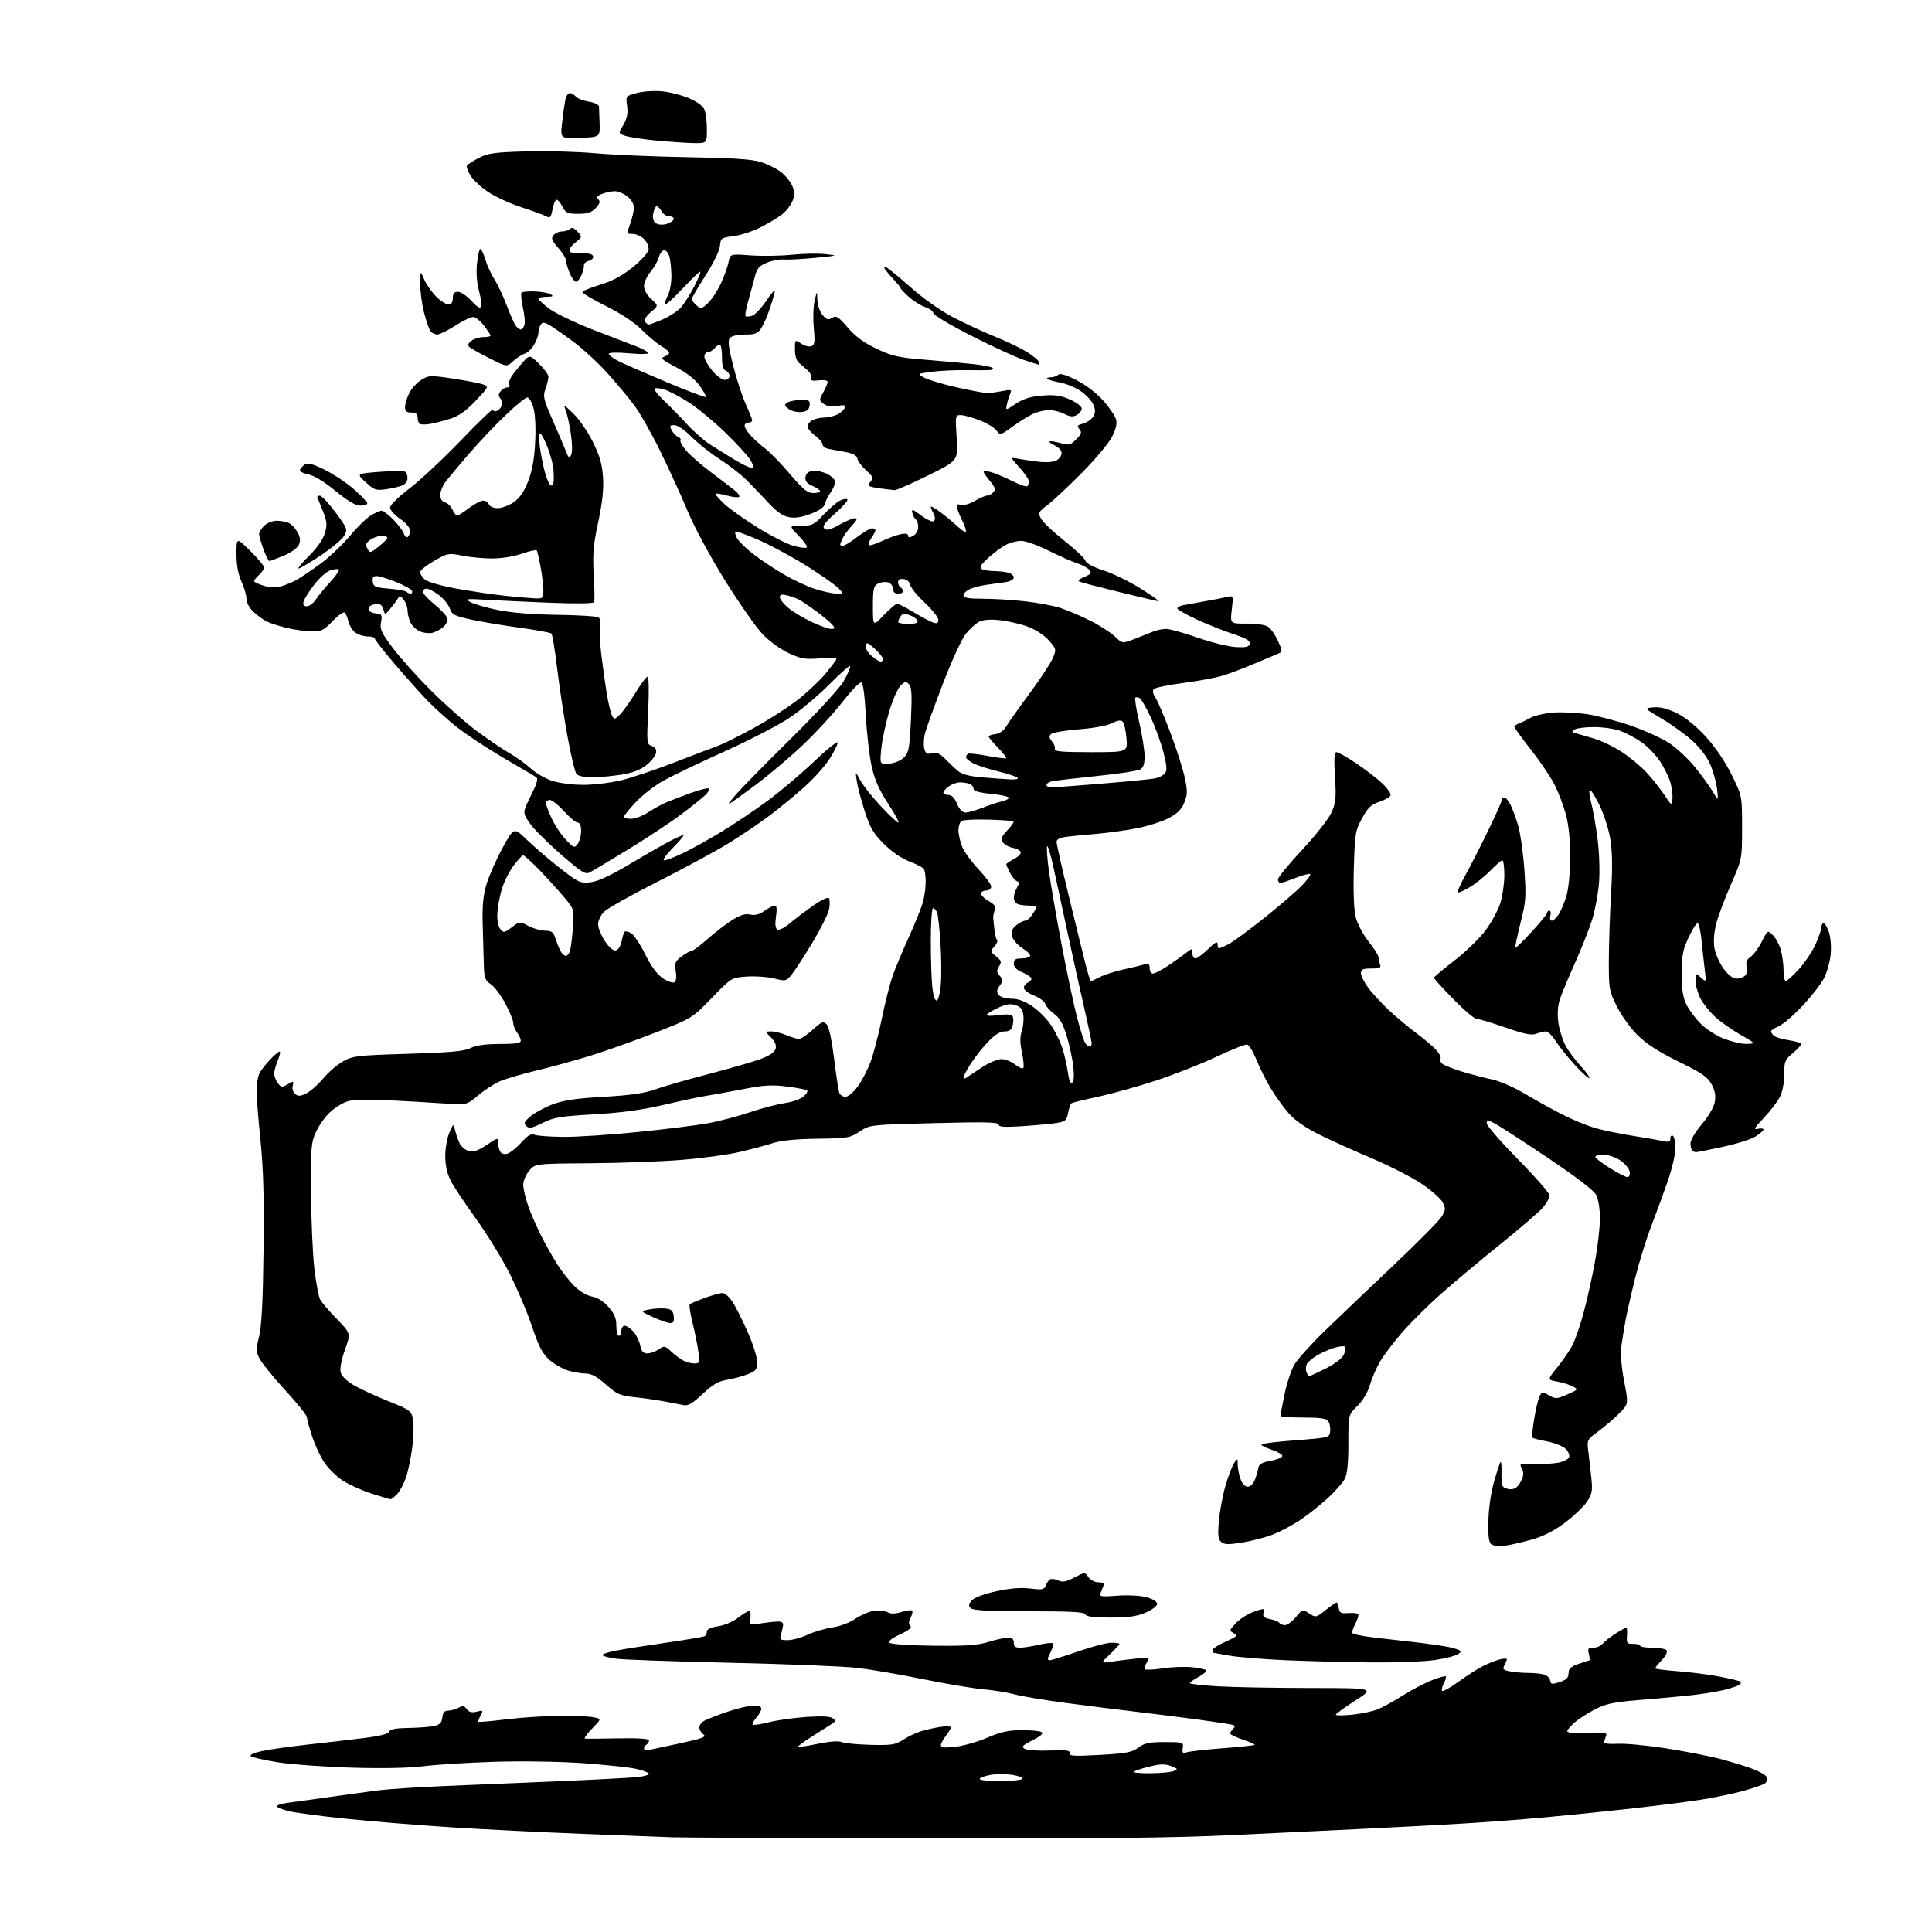 <?xml version="1.0" encoding="UTF-8" standalone="no"?>
<svg 
  version="1.1" 
  xmlns="http://www.w3.org/2000/svg" 
  xmlns:xlink="http://www.w3.org/1999/xlink" 
  xmlns:svg="http://www.w3.org/2000/svg"
  xmlns:rdf="http://www.w3.org/1999/02/22-rdf-syntax-ns#"
  xmlns:cc="http://creativecommons.org/ns#"
  xmlns:dc="http://purl.org/dc/elements/1.1/"
  viewBox="0 0 768 768"
  width="768"
  height="768"
>
<style>svg {background-color: white; }</style>"
<path stroke="none" fill="black" fill-rule="evenodd" d="M366.00,730.80C315.12,730.70 270.57,730.50 267.00,730.35C263.43,730.21 247.68,729.60 232.00,729.00C216.32,728.40 192.93,727.24 180.00,726.42C167.07,725.60 148.12,724.07 137.88,723.01C127.64,721.96 117.18,720.57 114.63,719.93C112.08,719.29 110.00,718.41 110.00,717.98C110.00,717.54 112.36,716.89 115.25,716.52C118.14,716.15 125.15,715.19 130.83,714.37C136.51,713.56 144.84,712.41 149.33,711.82C153.82,711.23 166.05,710.40 176.50,709.98C186.95,709.55 207.65,708.68 222.50,708.05C237.35,707.41 251.41,706.66 253.75,706.38C256.09,706.10 258.00,705.53 258.00,705.11C258.00,704.69 255.76,703.83 253.02,703.19C250.28,702.56 240.72,701.53 231.77,700.90C222.43,700.24 207.40,700.01 196.50,700.35C186.05,700.67 173.45,701.46 168.50,702.09C162.84,702.82 152.27,703.04 140.00,702.68C129.28,702.37 116.02,701.42 110.54,700.55C105.07,699.69 100.19,698.59 99.70,698.10C99.18,697.58 101.02,696.73 104.12,696.07C107.05,695.44 115.31,694.28 122.47,693.48C129.64,692.69 139.70,691.52 144.84,690.88C150.91,690.13 154.35,689.25 154.69,688.36C155.06,687.41 157.34,686.96 162.36,686.88C166.29,686.82 170.85,686.48 172.50,686.13C174.83,685.63 175.57,684.88 175.82,682.75C176.04,680.77 176.70,680.00 178.13,680.00C179.23,680.00 181.08,679.49 182.24,678.87C183.93,677.97 184.58,678.07 185.56,679.42C186.45,680.63 187.54,680.90 189.50,680.41C192.06,679.77 192.15,679.86 191.03,681.95C190.37,683.17 189.99,684.30 190.17,684.46C190.35,684.62 195.45,684.16 201.50,683.44C207.55,682.71 217.06,682.09 222.62,682.06C228.19,682.03 234.19,682.29 235.94,682.64C239.14,683.28 239.14,683.28 235.36,687.14C233.29,689.26 232.02,691.06 232.55,691.13C233.07,691.20 239.01,691.15 245.75,691.02C253.75,690.87 258.00,691.16 258.00,691.84C258.00,692.41 257.55,693.16 257.00,693.50C256.45,693.84 256.00,694.55 256.00,695.08C256.00,695.61 257.01,695.83 258.25,695.58C259.49,695.33 265.16,694.11 270.86,692.88C279.36,691.04 280.93,690.42 279.61,689.46C278.72,688.81 278.00,687.56 278.00,686.67C278.00,685.79 278.96,684.56 280.13,683.93C281.29,683.31 285.42,681.72 289.30,680.40C293.18,679.08 297.81,678.00 299.59,678.00C301.85,678.00 302.76,678.44 302.61,679.45C302.49,680.25 301.56,681.83 300.54,682.96C299.52,684.09 298.93,685.26 299.23,685.56C299.53,685.86 302.42,685.44 305.64,684.62C308.86,683.80 315.55,682.86 320.50,682.52C326.41,682.12 330.02,682.28 331.00,683.00C332.31,683.96 332.26,684.26 330.63,685.30C329.60,685.96 326.06,688.21 322.76,690.30C319.47,692.39 316.94,694.25 317.14,694.43C317.34,694.61 320.90,694.06 325.06,693.20C329.73,692.23 333.36,691.97 334.56,692.50C335.63,692.97 340.77,693.46 346.00,693.60C354.42,693.82 355.90,693.59 359.00,691.58C360.93,690.33 364.07,688.82 366.00,688.23C367.93,687.63 371.41,686.84 373.75,686.48C376.09,686.12 377.99,686.20 377.98,686.66C377.97,687.12 377.08,688.62 376.00,690.00C374.92,691.38 374.03,693.07 374.02,693.76C374.01,694.70 375.45,694.86 379.75,694.38C382.91,694.04 388.60,692.41 392.39,690.78C397.70,688.49 400.82,687.80 406.01,687.77C409.71,687.74 413.32,688.08 414.03,688.52C414.90,689.06 413.78,690.08 410.47,691.76C406.34,693.87 405.90,694.36 407.40,695.21C408.37,695.75 412.84,696.04 417.33,695.85C423.92,695.57 425.44,695.77 425.20,696.89C424.95,698.06 426.95,698.17 437.20,697.60C447.65,697.02 449.95,696.58 452.50,694.71C454.96,692.89 456.84,692.50 463.00,692.50C470.34,692.50 470.49,692.55 470.16,694.89C469.89,696.82 470.16,697.15 471.59,696.60C472.56,696.23 478.97,695.50 485.83,694.97C492.70,694.45 498.50,693.84 498.72,693.61C498.95,693.39 496.85,692.45 494.06,691.52C491.28,690.60 489.00,689.52 489.00,689.12C489.00,688.72 489.53,687.87 490.17,687.23C491.06,686.34 491.00,685.96 489.92,685.64C489.14,685.41 483.10,684.48 476.50,683.59C469.90,682.69 458.88,681.31 452.00,680.50C445.12,679.70 432.52,678.12 424.00,676.99C415.48,675.87 406.25,674.33 403.50,673.57C400.75,672.82 395.12,671.90 391.00,671.53C386.88,671.17 376.07,669.36 367.00,667.51C357.93,665.67 346.23,663.65 341.00,663.03C335.77,662.41 313.27,661.49 291.00,660.99C268.73,660.49 248.12,659.77 245.22,659.39C242.32,659.02 239.74,658.39 239.49,657.98C239.24,657.58 241.62,656.76 244.77,656.16C247.92,655.55 256.99,654.12 264.92,652.98C272.86,651.84 279.72,650.67 280.17,650.39C280.63,650.11 281.00,649.26 281.00,648.50C281.00,647.63 282.67,646.87 285.51,646.45C288.18,646.05 291.49,644.60 293.63,642.90C295.61,641.32 297.57,640.24 297.99,640.49C298.40,640.74 298.51,642.10 298.24,643.51C297.77,646.01 297.85,646.05 302.06,645.37C304.43,645.00 307.52,644.64 308.93,644.59C310.66,644.53 311.44,644.99 311.31,646.00C311.21,646.83 310.82,648.51 310.45,649.75C309.83,651.77 310.10,652.00 313.13,651.98C314.99,651.97 318.52,651.00 321.00,649.84C323.48,648.68 327.90,647.37 330.84,646.94C333.90,646.48 337.79,645.03 339.95,643.53C342.03,642.10 345.30,640.66 347.23,640.35C349.15,640.04 351.62,640.26 352.71,640.84C354.12,641.60 355.75,641.58 358.35,640.79C360.35,640.17 362.26,639.93 362.58,640.25C362.90,640.57 362.63,641.82 361.99,643.02C361.17,644.55 361.13,645.53 361.86,646.26C362.60,647.00 361.37,648.03 357.79,649.69C354.45,651.24 353.00,652.40 353.64,653.04C354.19,653.59 361.93,654.10 371.06,654.20C384.07,654.34 388.63,654.03 392.93,652.69C395.92,651.76 399.41,651.00 400.68,651.00C402.33,651.00 403.00,651.58 403.00,653.00C403.00,654.45 403.67,655.00 405.42,655.00C406.76,655.00 410.13,654.47 412.92,653.83C415.71,653.19 418.25,652.92 418.57,653.24C418.89,653.55 418.43,655.21 417.55,656.91C416.34,659.24 416.26,659.99 417.22,659.98C417.93,659.97 423.00,658.40 428.50,656.49C434.00,654.58 439.96,653.01 441.75,653.01C443.54,653.00 445.00,653.22 445.00,653.49C445.00,653.75 443.31,655.59 441.25,657.57C437.50,661.17 437.50,661.17 441.50,660.57C443.70,660.25 448.13,659.69 451.35,659.34C457.12,658.70 457.19,658.72 455.89,660.80C455.17,661.96 454.86,663.20 455.21,663.54C455.56,663.89 458.69,663.74 462.17,663.20C465.65,662.67 470.87,662.46 473.77,662.74C476.67,663.03 479.24,663.59 479.49,663.99C479.74,664.39 478.38,665.56 476.47,666.59C474.56,667.61 473.00,668.73 473.00,669.07C473.00,669.42 478.06,669.99 484.25,670.34C490.44,670.70 506.98,671.00 521.00,671.01C546.50,671.04 546.50,671.04 538.75,676.00C534.49,678.74 531.00,681.27 531.00,681.62C531.00,681.98 533.98,681.97 537.63,681.60C541.28,681.22 545.86,680.25 547.81,679.43C549.76,678.62 554.20,676.16 557.68,673.96C561.15,671.77 566.30,669.06 569.13,667.95C571.95,666.84 574.46,666.13 574.71,666.38C574.96,666.63 574.65,667.79 574.02,668.97C573.39,670.15 573.02,671.55 573.19,672.08C573.37,672.62 576.26,671.06 579.61,668.62C582.97,666.19 587.46,663.31 589.60,662.24C591.75,661.16 594.74,659.99 596.25,659.62C597.76,659.26 599.00,659.23 599.00,659.55C599.00,659.87 598.56,660.95 598.03,661.95C597.21,663.48 597.54,663.86 600.15,664.38C601.86,664.72 605.11,665.01 607.38,665.01C609.64,665.02 612.49,665.29 613.69,665.62C614.90,665.94 616.03,667.01 616.19,667.99C616.46,669.58 616.90,669.65 620.00,668.64C622.67,667.77 623.51,666.93 623.52,665.15C623.54,663.32 624.43,662.49 627.52,661.41C629.71,660.65 631.66,660.02 631.86,660.02C632.06,660.01 631.93,658.88 631.59,657.50C631.05,655.35 631.30,655.00 633.36,655.00C634.68,655.00 636.37,654.26 637.11,653.36C637.86,652.46 640.16,650.66 642.22,649.36C644.28,648.06 646.20,647.00 646.48,647.00C646.77,647.00 646.89,648.46 646.75,650.25C646.52,653.20 646.76,653.50 649.25,653.46C650.76,653.44 652.00,653.78 652.00,654.21C652.00,654.64 654.22,655.00 656.94,655.00C659.66,655.00 662.18,655.49 662.55,656.08C662.92,656.68 662.04,658.39 660.61,659.89C659.17,661.38 658.00,662.85 658.00,663.15C658.00,663.46 661.95,663.98 666.77,664.32C671.59,664.67 679.08,665.62 683.42,666.45C687.75,667.28 691.53,668.19 691.81,668.48C692.10,668.77 692.05,669.29 691.69,669.64C691.34,669.99 688.68,670.90 685.78,671.66C682.87,672.43 676.23,673.49 671.00,674.03C665.77,674.56 656.52,675.40 650.43,675.89C641.74,676.59 638.28,677.33 634.32,679.34C631.55,680.74 627.87,683.08 626.14,684.53C624.41,685.99 623.00,687.64 623.00,688.19C623.00,688.83 626.01,689.08 631.01,688.85C637.84,688.54 638.94,688.71 638.44,689.99C638.12,690.82 637.77,691.95 637.68,692.50C637.57,693.10 639.71,693.37 643.00,693.18C646.02,693.01 654.46,693.79 661.74,694.91C669.02,696.03 678.61,697.88 683.05,699.01C687.49,700.15 693.53,701.97 696.47,703.07C699.41,704.17 702.05,705.70 702.35,706.46C702.64,707.23 702.33,708.31 701.66,708.87C700.98,709.43 697.07,710.80 692.96,711.92C688.86,713.04 681.23,714.62 676.00,715.44C670.77,716.26 658.40,717.83 648.50,718.93C638.60,720.03 623.08,721.61 614.00,722.44C604.92,723.27 589.85,724.40 580.50,724.95C571.15,725.50 553.83,726.41 542.00,726.98C530.17,727.55 506.55,728.68 489.50,729.50C466.21,730.61 435.49,730.94 366.00,730.80zM397.38,708.00C402.06,708.00 406.13,707.60 406.43,707.11C406.73,706.62 404.92,705.92 402.41,705.54C399.89,705.16 396.07,705.15 393.92,705.51C391.77,705.88 389.76,706.58 389.45,707.09C389.12,707.61 392.51,708.00 397.38,708.00zM457.00,704.90C461.12,704.88 465.40,704.49 466.50,704.04C468.34,703.28 468.27,703.13 465.55,702.06C463.30,701.17 461.39,701.18 457.55,702.08C454.77,702.73 451.82,703.64 451.00,704.10C450.09,704.61 452.44,704.92 457.00,704.90zM545.21,660.84C535.47,660.76 520.08,660.36 511.00,659.96C501.93,659.56 491.83,658.73 488.57,658.11C485.30,657.50 482.49,657.00 482.32,657.00C482.14,657.00 482.00,656.52 482.00,655.94C482.00,655.36 484.33,653.86 487.19,652.60C491.83,650.55 492.17,650.19 490.44,649.22C488.58,648.18 488.62,648.01 491.39,645.11C492.99,643.45 496.19,641.44 498.52,640.65C502.56,639.27 502.74,639.29 502.26,641.10C501.87,642.59 502.44,643.14 504.90,643.63C506.63,643.98 508.28,644.65 508.58,645.13C508.88,645.61 509.88,646.00 510.81,646.01C511.74,646.01 513.68,644.58 515.13,642.82C517.74,639.65 517.79,639.63 520.42,641.36C523.04,643.07 523.15,643.05 526.94,640.05C529.05,638.37 531.03,637.00 531.32,637.00C531.62,637.00 532.00,638.01 532.18,639.25C532.46,641.19 533.02,641.46 536.25,641.21C538.47,641.03 540.00,641.36 540.00,642.01C540.00,642.61 539.33,644.40 538.50,645.99C537.68,647.58 537.34,649.08 537.75,649.31C538.16,649.55 540.08,650.01 542.00,650.35C543.92,650.69 551.80,651.64 559.50,652.46C567.20,653.28 575.28,654.46 577.46,655.08C581.01,656.09 581.25,656.35 579.68,657.49C578.72,658.19 574.56,659.27 570.43,659.88C566.30,660.50 554.95,660.93 545.21,660.84zM441.39,643.00C434.75,643.00 431.79,642.63 431.46,641.75C431.09,640.80 425.67,640.50 409.04,640.50C393.05,640.50 386.77,640.17 385.87,639.27C384.91,638.31 385.01,637.65 386.35,636.16C387.38,635.02 391.26,633.58 396.12,632.53C401.62,631.35 405.91,631.01 409.60,631.47C414.28,632.05 415.10,631.90 415.68,630.32C416.05,629.32 416.80,628.20 417.33,627.84C417.87,627.48 419.34,627.65 420.60,628.23C422.40,629.05 423.76,628.81 427.06,627.08C431.24,624.90 431.24,624.90 432.68,626.95C433.49,628.11 435.23,629.00 436.66,629.00C438.31,629.00 439.03,629.44 438.70,630.25C438.42,630.94 437.89,632.26 437.52,633.18C436.91,634.69 437.59,634.80 444.17,634.31C448.42,634.00 453.29,634.25 455.75,634.92C458.34,635.63 460.00,636.66 460.00,637.57C460.00,638.40 457.95,639.95 455.42,641.04C451.94,642.53 448.56,643.00 441.39,643.00zM598.50,614.39C596.30,614.69 593.83,614.52 593.00,614.00C591.84,613.28 591.53,611.18 591.65,604.78C591.74,599.87 592.64,593.49 593.87,589.11C595.02,585.04 596.19,581.47 596.49,581.18C596.79,580.88 596.95,582.67 596.86,585.16C596.76,587.65 597.01,590.21 597.40,590.84C597.80,591.48 599.20,592.00 600.53,592.00C602.21,592.00 603.43,591.08 604.50,588.99C605.68,586.73 605.80,585.49 605.00,583.99C604.41,582.90 604.28,581.96 604.71,581.91C605.15,581.87 607.81,581.90 610.63,581.98C613.46,582.07 617.43,581.82 619.46,581.44C621.50,581.06 623.41,580.09 623.72,579.29C624.03,578.49 623.42,576.98 622.38,575.94C621.34,574.89 618.05,573.58 615.07,573.01C612.09,572.45 609.44,571.77 609.18,571.51C608.92,571.25 609.23,567.82 609.88,563.90C610.53,559.97 611.50,555.94 612.04,554.93C612.95,553.23 613.21,553.21 615.78,554.69C618.34,556.16 618.87,556.13 623.02,554.31C627.39,552.40 627.45,552.32 625.20,551.12C623.94,550.44 621.14,549.57 618.98,549.19C615.05,548.50 615.05,548.50 619.07,543.50C621.28,540.75 623.98,536.81 625.07,534.75C626.15,532.69 628.16,526.84 629.53,521.75C630.91,516.66 632.92,507.58 634.01,501.58C635.11,495.57 636.00,487.78 636.00,484.28C636.00,480.62 635.37,476.69 634.53,475.05C633.58,473.21 626.75,467.97 615.21,460.22C605.40,453.63 595.93,447.50 594.18,446.60C591.26,445.08 591.00,445.08 591.00,446.57C591.00,447.46 596.62,453.92 603.50,460.92C610.38,467.92 616.00,474.37 616.00,475.25C616.00,476.13 614.84,478.23 613.41,479.92C611.99,481.61 604.32,488.23 596.36,494.63C588.41,501.02 577.67,510.03 572.49,514.63C567.32,519.24 560.40,526.13 557.13,529.93C553.85,533.74 550.00,538.85 548.57,541.28C547.15,543.72 545.32,547.93 544.52,550.64C543.62,553.66 541.69,556.87 539.53,558.97C536.00,562.39 536.00,562.39 536.00,573.75C536.00,581.71 535.57,585.94 534.55,587.90C533.75,589.45 530.64,592.95 527.64,595.69C524.64,598.44 519.74,602.31 516.74,604.30C513.74,606.29 508.96,608.83 506.12,609.95C503.28,611.07 497.83,612.51 494.00,613.14C488.44,614.06 486.74,614.03 485.48,612.98C484.21,611.93 484.03,610.34 484.52,604.59C484.86,600.69 486.05,594.37 487.16,590.53C488.28,586.70 489.82,582.67 490.59,581.56C491.96,579.62 492.00,579.63 492.00,582.13C492.00,583.54 492.49,586.12 493.10,587.85C493.77,589.79 494.88,591.00 495.98,591.00C496.99,591.00 498.21,589.82 498.82,588.25C499.41,586.74 500.03,584.60 500.21,583.51C500.45,581.99 501.68,581.30 505.31,580.64C508.12,580.13 509.94,579.30 509.72,578.63C509.52,578.01 507.45,576.89 505.12,576.14C502.80,575.39 501.17,574.49 501.52,574.14C501.87,573.79 508.08,573.05 515.33,572.50C528.34,571.51 528.50,571.47 528.76,569.00C528.90,567.62 528.58,565.83 528.05,565.00C527.30,563.85 524.97,563.50 518.04,563.50C513.07,563.50 509.01,563.21 509.00,562.86C509.00,562.50 509.72,558.68 510.59,554.36C511.47,550.04 513.23,544.70 514.51,542.50C515.78,540.30 521.48,534.00 527.18,528.50C532.87,523.00 545.13,511.31 554.42,502.52C563.70,493.74 572.11,485.23 573.09,483.61C574.68,481.00 574.72,480.36 573.46,477.93C572.68,476.42 568.85,473.06 564.95,470.46C561.04,467.87 552.15,463.33 545.18,460.38C538.20,457.43 528.79,453.18 524.26,450.93C518.86,448.24 514.73,445.35 512.26,442.53C510.19,440.16 507.00,435.72 505.16,432.67C503.32,429.61 500.76,424.49 499.47,421.30C498.17,418.11 496.51,415.37 495.77,415.22C495.03,415.06 489.50,417.26 483.48,420.10C477.46,422.94 466.68,427.19 459.52,429.54C452.36,431.88 442.04,434.77 436.59,435.94C431.14,437.11 426.36,438.28 425.96,438.53C425.56,438.77 424.94,440.50 424.59,442.36C424.04,445.33 423.50,445.82 420.23,446.37C418.18,446.71 412.11,447.28 406.75,447.65C399.27,448.15 397.00,448.01 397.00,447.05C397.00,446.07 391.55,445.94 371.39,446.46C345.79,447.11 345.79,447.11 341.72,449.81C337.88,452.35 336.94,452.51 324.84,452.66C316.33,452.77 310.44,453.35 307.27,454.39C304.65,455.25 298.68,456.84 294.00,457.93C289.32,459.02 278.98,460.43 271.00,461.07C263.02,461.72 246.66,462.32 234.63,462.41C212.76,462.57 212.76,462.57 210.38,465.34C209.07,466.87 208.00,469.37 208.00,470.90C208.00,472.43 208.84,476.12 209.86,479.10C210.89,482.07 213.20,487.43 215.00,491.00C216.80,494.58 219.74,499.81 221.54,502.62C223.34,505.44 226.39,509.32 228.31,511.24C230.37,513.30 233.26,515.01 235.33,515.40C237.57,515.82 239.96,517.33 241.92,519.57C244.25,522.22 245.00,524.03 245.00,527.03C245.00,529.22 245.45,531.00 246.00,531.00C246.55,531.00 247.00,530.10 247.00,529.00C247.00,527.90 247.60,527.00 248.33,527.00C249.05,527.00 250.58,528.01 251.72,529.25C252.85,530.49 254.09,532.96 254.47,534.75C254.99,537.22 255.68,538.00 257.36,538.00C258.57,538.00 260.59,537.27 261.86,536.39C264.03,534.87 264.31,534.91 266.83,537.27C268.30,538.64 270.48,540.26 271.68,540.88C272.89,541.50 274.85,542.00 276.05,542.00C278.07,542.00 278.18,541.66 277.59,537.25C277.24,534.64 276.21,529.47 275.29,525.77C274.37,522.07 273.88,518.79 274.19,518.48C274.49,518.17 277.16,517.04 280.11,515.96C283.06,514.88 286.26,514.00 287.22,514.00C288.19,514.00 290.04,515.69 291.34,517.75C292.64,519.81 295.35,525.23 297.35,529.80C299.36,534.36 301.00,539.60 301.00,541.44C301.00,544.37 300.54,544.97 297.25,546.27C295.19,547.09 291.48,548.09 289.00,548.50C285.53,549.07 283.31,550.35 279.28,554.14C275.34,557.85 273.50,558.93 271.78,558.57C270.53,558.30 267.02,557.62 264.00,557.07C260.98,556.51 255.63,555.76 252.12,555.39C246.45,554.79 245.20,554.23 240.84,550.36C237.29,547.21 235.07,546.00 232.83,546.00C231.13,546.00 227.98,545.48 225.84,544.83C223.70,544.19 220.37,542.28 218.43,540.58C215.61,538.11 214.23,535.44 211.39,527.04C209.45,521.29 205.38,511.73 202.35,505.79C199.31,499.86 193.33,490.17 189.06,484.25C184.78,478.34 180.32,471.61 179.14,469.29C177.71,466.48 177.00,463.23 177.00,459.51C177.00,456.44 177.74,452.26 178.64,450.22C180.27,446.50 180.27,446.50 180.96,449.50C181.34,451.15 182.19,453.51 182.86,454.74C183.52,455.97 185.15,457.25 186.49,457.59C188.23,458.02 190.20,457.33 193.46,455.13C197.90,452.14 198.00,452.12 198.02,454.28C198.02,455.50 198.42,457.11 198.89,457.86C199.42,458.69 200.55,458.96 201.80,458.56C202.92,458.21 205.38,456.21 207.26,454.14C209.87,451.25 211.12,450.54 212.59,451.11C213.64,451.52 218.80,451.89 224.06,451.93C229.32,451.97 242.59,451.10 253.56,449.99C264.53,448.89 277.12,447.31 281.54,446.50C285.97,445.68 293.44,443.71 298.14,442.12C302.85,440.53 309.02,438.91 311.85,438.52C314.69,438.13 318.02,436.99 319.26,435.99C320.49,434.99 321.20,433.87 320.83,433.50C320.47,433.13 316.87,432.42 312.83,431.91C306.87,431.16 303.63,431.35 295.50,432.93C290.00,434.00 283.48,435.18 281.00,435.56C278.52,435.93 270.88,437.55 264.00,439.16C255.10,441.24 247.08,442.33 236.16,442.96C222.78,443.72 220.17,444.15 215.67,446.38C211.39,448.50 210.28,448.71 209.19,447.61C208.09,446.52 208.39,445.85 210.92,443.72C212.60,442.31 216.56,440.18 219.73,438.98C224.09,437.34 229.06,436.61 240.00,435.99C250.68,435.39 256.08,434.61 260.50,433.03C263.80,431.85 273.37,429.10 281.77,426.92C290.17,424.74 299.45,422.05 302.41,420.95C306.02,419.60 307.96,418.25 308.33,416.86C308.69,415.48 308.06,413.97 306.48,412.39C304.09,410.00 304.09,410.00 306.58,410.00C307.95,410.00 310.68,410.68 312.65,411.50C314.63,412.32 316.86,413.00 317.62,413.00C318.38,413.00 320.82,411.35 323.05,409.34C326.62,406.11 327.28,405.85 328.57,407.15C329.49,408.07 330.60,413.09 331.52,420.52C332.34,427.07 333.26,433.23 333.57,434.21C333.88,435.20 335.00,436.00 336.06,436.00C337.17,436.00 339.25,434.25 340.96,431.89C342.60,429.64 344.88,425.25 346.05,422.15C347.21,419.05 349.22,411.33 350.52,405.00C351.82,398.68 353.75,391.02 354.81,388.00C355.86,384.98 358.78,378.00 361.28,372.50C363.78,367.00 366.32,360.70 366.91,358.50C367.50,356.30 367.98,352.70 367.98,350.50C367.97,348.30 367.64,346.01 367.23,345.41C366.83,344.81 364.25,343.47 361.50,342.44C358.43,341.29 354.53,338.62 351.41,335.51C347.16,331.29 345.88,329.11 343.74,322.47C342.32,318.09 340.90,312.70 340.58,310.50C339.99,306.50 339.99,306.50 342.01,310.23C343.12,312.27 346.77,316.89 350.13,320.48C353.48,324.06 356.62,327.00 357.09,327.00C357.57,327.00 355.75,323.61 353.04,319.46C349.42,313.93 347.69,309.97 346.48,304.55C345.58,300.50 344.54,291.44 344.17,284.42C343.75,276.36 343.08,271.52 342.37,271.29C341.74,271.08 338.29,274.68 334.69,279.29C331.09,283.90 323.97,291.61 318.86,296.42C313.75,301.23 305.50,308.19 300.54,311.89C295.57,315.60 290.82,319.02 290.00,319.49C289.18,319.97 290.48,318.15 292.90,315.43C295.32,312.72 305.26,302.62 315.00,293.00C324.84,283.28 333.88,273.42 335.35,270.82C336.81,268.25 338.00,265.57 338.00,264.87C338.00,264.17 334.29,267.37 329.75,271.97C325.21,276.57 317.87,282.71 313.44,285.61C309.01,288.51 297.40,294.48 287.64,298.88C277.88,303.28 267.09,308.46 263.64,310.38C260.20,312.31 255.27,316.14 252.69,318.90C250.11,321.66 248.00,324.27 248.00,324.71C248.00,325.14 249.27,325.50 250.82,325.50C252.38,325.50 255.41,324.36 257.57,322.97C259.73,321.58 262.85,319.84 264.50,319.12C266.15,318.39 270.58,316.68 274.34,315.32C278.10,313.96 281.45,313.12 281.78,313.45C282.12,313.78 281.51,314.92 280.44,315.99C279.38,317.05 275.04,320.52 270.80,323.71C266.57,326.89 257.12,333.15 249.80,337.61C242.49,342.07 235.58,346.20 234.45,346.79C232.66,347.72 231.16,346.78 222.69,339.39C217.34,334.73 211.79,329.13 210.35,326.95C207.73,322.99 207.73,322.99 211.02,316.30C213.72,310.83 214.06,309.45 212.91,308.78C212.13,308.33 206.11,304.78 199.52,300.90C192.93,297.02 184.60,291.47 181.02,288.57C177.43,285.66 172.38,281.08 169.79,278.39C167.20,275.70 161.46,269.27 157.04,264.10C152.62,258.94 149.00,254.32 149.00,253.85C149.00,253.38 147.75,253.00 146.22,253.00C144.69,253.00 142.48,252.32 141.30,251.50C140.12,250.67 138.86,248.65 138.50,247.01C138.14,245.37 137.44,243.77 136.93,243.46C136.43,243.15 134.29,244.72 132.16,246.95C128.78,250.51 127.77,251.00 123.90,250.96C121.48,250.94 116.99,250.33 113.93,249.60C110.87,248.86 107.27,247.70 105.93,247.01C104.59,246.32 102.26,244.60 100.75,243.19C99.15,241.70 97.99,239.55 97.98,238.06C97.97,236.65 97.07,233.54 95.98,231.14C94.65,228.21 94.00,224.62 94.00,220.17C94.00,213.57 94.00,213.57 99.50,219.00C102.52,221.99 105.00,224.94 105.00,225.56C105.00,226.18 104.10,227.50 103.00,228.50C101.90,229.50 101.00,230.62 101.00,231.00C101.00,231.37 102.72,232.20 104.81,232.83C107.20,233.54 109.74,233.65 111.62,233.11C113.27,232.64 115.94,231.55 117.56,230.69C119.18,229.83 123.47,226.96 127.10,224.32C130.73,221.67 136.06,216.65 138.95,213.18C141.84,209.70 145.62,205.99 147.35,204.93C149.08,203.87 151.04,203.01 151.70,203.00C152.36,203.00 154.49,204.63 156.42,206.62C158.36,208.62 160.21,211.10 160.54,212.14C160.87,213.18 161.56,213.77 162.07,213.46C162.58,213.14 163.00,212.00 163.00,210.93C163.00,209.79 161.36,207.85 159.04,206.24C156.86,204.73 155.06,202.73 155.04,201.79C155.02,200.82 158.33,197.56 162.81,194.14C167.11,190.87 176.33,182.24 183.31,174.96C190.29,167.68 196.00,162.22 196.00,162.83C196.00,163.44 196.64,163.69 197.42,163.39C198.21,163.09 199.11,162.15 199.44,161.30C199.77,160.44 199.52,159.13 198.89,158.37C198.04,157.34 198.06,156.63 199.00,155.50C199.68,154.67 200.89,154.00 201.68,154.00C202.47,154.00 202.83,153.53 202.47,152.96C202.12,152.38 202.49,150.92 203.29,149.71C204.10,148.49 206.05,146.03 207.63,144.23C210.51,140.96 210.51,140.96 214.26,144.59C216.32,146.59 218.00,148.93 218.00,149.79C218.00,150.65 217.47,152.82 216.83,154.61C215.76,157.56 216.03,158.71 219.76,167.18C222.01,172.30 224.37,177.85 225.00,179.50C225.93,181.94 226.30,182.21 227.02,180.93C227.53,180.02 227.51,176.60 226.97,172.80C226.46,169.19 225.55,164.95 224.96,163.37C223.92,160.61 224.03,160.65 228.00,164.50C230.27,166.70 233.73,171.74 235.69,175.71C238.41,181.20 239.37,184.53 239.71,189.71C240.02,194.50 239.46,199.73 237.80,207.50C235.85,216.59 235.54,220.23 236.02,228.50C236.34,234.00 236.40,238.90 236.15,239.39C235.89,239.91 228.61,240.00 219.10,239.62C209.97,239.26 198.45,238.72 193.50,238.43C185.32,237.95 184.73,238.03 187.00,239.34C188.38,240.13 193.30,241.55 197.94,242.50C203.30,243.58 211.91,244.28 221.46,244.40C229.75,244.51 237.12,244.96 237.85,245.41C238.66,245.91 238.93,247.14 238.56,248.63C238.22,249.96 238.41,254.97 238.98,259.77C239.55,264.57 240.53,271.65 241.16,275.50C241.80,279.35 242.73,283.33 243.24,284.34C244.13,286.12 244.26,286.11 246.34,284.15C247.53,283.03 250.30,279.17 252.50,275.56C254.70,271.95 256.91,269.00 257.41,269.00C257.93,269.00 258.04,274.61 257.67,282.44C257.04,295.38 257.10,295.90 259.07,296.52C260.43,296.95 261.01,297.87 260.81,299.23C260.64,300.37 258.93,302.56 257.00,304.10C254.55,306.06 251.55,307.21 247.00,307.94C243.43,308.52 238.19,308.99 235.37,308.99C232.37,309.00 229.80,308.46 229.16,307.70C228.57,306.98 226.97,300.35 225.62,292.95C224.26,285.55 222.42,273.43 221.52,266.00C220.63,258.57 219.58,252.20 219.20,251.83C218.81,251.46 213.10,250.41 206.50,249.51C199.90,248.61 191.19,247.14 187.14,246.26C180.64,244.83 179.66,244.32 178.81,241.88C178.28,240.36 176.34,237.97 174.49,236.56C172.64,235.15 170.43,234.00 169.57,234.00C168.71,234.00 168.03,234.56 168.07,235.25C168.11,235.94 170.33,238.30 173.00,240.50C175.67,242.70 177.89,245.22 177.93,246.10C177.97,246.97 177.21,248.38 176.25,249.23C175.29,250.07 173.45,251.08 172.18,251.47C170.90,251.86 168.59,251.66 167.06,251.02C165.52,250.39 163.75,248.75 163.13,247.39C162.51,246.02 162.00,243.89 162.00,242.64C162.00,241.40 161.32,239.51 160.50,238.44C159.16,236.71 158.90,236.67 158.04,238.09C157.51,238.96 156.17,240.76 155.06,242.09C153.03,244.50 153.03,244.50 152.39,242.20C151.89,240.42 151.14,239.96 149.12,240.20C147.59,240.37 146.50,241.13 146.50,242.00C146.50,242.90 147.62,243.63 149.28,243.82C151.83,244.11 152.01,244.41 151.47,247.33C150.95,250.08 151.60,251.50 156.09,257.51C158.96,261.36 165.86,269.03 171.41,274.57C176.96,280.11 185.12,287.33 189.55,290.61C193.98,293.89 199.83,297.86 202.55,299.42C205.27,300.98 209.07,303.72 211.00,305.50C212.93,307.28 216.72,309.48 219.43,310.37C222.25,311.30 227.59,312.00 231.93,311.99C236.09,311.99 242.88,311.16 247.00,310.16C251.12,309.16 260.35,306.07 267.50,303.30C274.65,300.52 282.53,297.53 285.00,296.64C287.48,295.75 294.45,292.28 300.50,288.91C306.55,285.55 314.50,280.35 318.17,277.36C321.83,274.36 326.37,270.02 328.24,267.70C330.11,265.39 331.96,262.96 332.35,262.31C332.88,261.41 331.35,261.25 326.16,261.69C320.14,262.19 318.55,261.94 313.61,259.68C310.42,258.22 305.91,254.96 303.23,252.18C300.63,249.48 293.90,239.88 288.28,230.85C282.44,221.47 276.10,209.74 273.48,203.47C270.96,197.44 266.04,186.65 262.54,179.50C259.05,172.35 254.33,164.04 252.06,161.03C249.79,158.02 244.98,152.26 241.36,148.24C237.75,144.22 231.56,138.53 227.60,135.61C223.65,132.68 219.36,129.73 218.08,129.04C216.18,128.03 215.59,128.05 214.89,129.15C214.42,129.89 214.02,131.33 214.02,132.35C214.01,133.36 213.23,135.50 212.28,137.10C211.34,138.70 209.65,140.28 208.53,140.61C207.42,140.95 205.37,142.28 203.99,143.57C201.49,145.91 201.49,145.91 194.49,142.39C190.65,140.46 187.05,138.43 186.50,137.87C185.83,137.20 186.14,136.39 187.44,135.43C188.51,134.64 190.65,134.00 192.19,134.00C193.74,134.00 195.00,133.74 195.00,133.43C195.00,133.12 193.82,131.32 192.38,129.43C190.94,127.54 189.01,126.00 188.08,126.00C187.16,126.00 183.95,127.56 180.95,129.47C177.95,131.39 174.77,132.96 173.87,132.97C172.98,132.99 171.78,132.44 171.21,131.75C170.64,131.06 169.46,127.74 168.59,124.36C167.72,120.98 167.02,115.80 167.04,112.86C167.08,107.50 167.08,107.50 168.59,111.00C169.42,112.92 171.52,115.96 173.25,117.75C174.98,119.54 177.20,121.00 178.20,121.00C179.45,121.00 180.00,120.24 180.00,118.50C180.00,116.65 180.53,116.00 182.05,116.00C183.18,116.00 185.59,117.62 187.40,119.60C189.69,122.10 190.86,122.79 191.22,121.85C191.50,121.11 191.12,118.25 190.38,115.50C189.54,112.40 189.24,108.31 189.61,104.75C189.93,101.59 190.53,99.00 190.94,99.00C191.35,99.00 192.24,100.87 192.93,103.16C193.61,105.45 195.26,109.04 196.59,111.14C197.92,113.25 200.14,117.98 201.52,121.66C202.91,125.33 204.54,128.94 205.14,129.67C205.75,130.40 206.59,131.00 207.02,131.00C207.44,131.00 208.07,130.25 208.43,129.33C208.78,128.41 208.53,125.26 207.87,122.32C207.22,119.39 206.97,116.69 207.34,116.33C207.70,115.97 210.07,115.75 212.61,115.85C215.14,115.95 217.96,116.46 218.86,116.98C220.15,117.73 219.80,117.95 217.25,117.97C215.46,117.99 214.01,118.34 214.03,118.75C214.05,119.16 215.98,120.95 218.33,122.72C220.68,124.48 228.21,128.12 235.05,130.80C241.90,133.47 249.63,136.45 252.24,137.41C254.85,138.37 257.26,139.61 257.60,140.16C258.00,140.81 255.43,140.91 250.11,140.45C245.15,140.02 242.00,140.11 242.00,140.69C242.00,141.22 243.91,142.59 246.25,143.74C248.59,144.89 257.15,148.62 265.29,152.04C273.42,155.46 280.29,158.05 280.55,157.79C280.80,157.53 279.71,155.52 278.12,153.33C276.25,150.75 272.91,148.14 268.65,145.93C263.23,143.11 262.42,142.39 264.04,141.79C265.12,141.39 266.00,140.70 266.00,140.25C266.00,139.80 264.60,138.61 262.89,137.60C261.18,136.59 257.66,133.64 255.06,131.06C252.06,128.07 246.79,124.60 240.67,121.56C235.37,118.93 231.24,116.42 231.51,115.98C231.78,115.55 235.04,114.27 238.75,113.14C243.40,111.73 247.37,109.58 251.50,106.26C254.84,103.57 257.64,100.47 257.81,99.27C257.98,98.09 257.20,96.20 256.06,95.06C254.93,93.93 252.89,93.00 251.54,93.00C249.10,93.00 249.09,92.98 250.54,88.87C251.34,86.61 252.00,83.71 252.00,82.45C252.00,81.15 250.85,79.24 249.37,78.07C247.92,76.93 245.70,76.00 244.43,76.00C243.17,76.00 240.90,76.47 239.40,77.04C237.34,77.82 236.96,78.36 237.83,79.23C238.70,80.10 238.46,80.95 236.82,82.69C235.14,84.48 233.57,85.00 229.85,85.00C225.52,85.00 224.90,84.71 223.48,81.97C222.62,80.30 221.54,79.17 221.07,79.46C220.61,79.74 219.93,81.55 219.57,83.47C219.02,86.40 218.64,86.81 217.21,86.01C216.27,85.48 211.90,83.89 207.50,82.47C203.10,81.05 197.12,78.33 194.21,76.41C191.31,74.50 188.07,71.52 187.02,69.79C185.96,68.06 185.34,66.27 185.62,65.81C185.90,65.35 188.02,63.99 190.32,62.78C193.94,60.89 196.50,60.54 209.35,60.18C217.51,59.96 229.89,60.30 236.85,60.94C243.81,61.57 260.30,62.27 273.50,62.49C290.85,62.77 298.83,63.29 302.30,64.36C304.93,65.17 308.58,66.97 310.40,68.35C312.22,69.74 314.28,72.26 314.97,73.94C316.00,76.41 316.00,77.59 314.97,80.06C314.28,81.74 312.31,84.17 310.60,85.45C308.90,86.73 305.03,89.01 302.01,90.53C298.99,92.04 294.27,93.55 291.51,93.89C286.71,94.47 286.49,94.64 286.18,97.82C286.00,99.73 283.55,104.73 280.43,109.56C277.44,114.19 275.00,118.37 275.00,118.84C275.00,119.31 275.83,120.44 276.84,121.36C278.57,122.92 278.85,122.87 281.38,120.52C282.87,119.14 285.19,115.65 286.53,112.76C287.88,109.87 289.26,106.02 289.61,104.21C290.24,100.92 290.24,100.92 298.37,101.51C302.84,101.84 310.16,101.73 314.63,101.27C319.11,100.80 325.18,100.69 328.13,101.01C333.36,101.58 333.26,101.61 324.00,102.50C318.77,103.01 313.15,103.30 311.49,103.16C309.84,103.02 306.82,103.60 304.78,104.45C301.71,105.73 300.89,106.71 299.99,110.25C299.38,112.59 298.21,116.91 297.39,119.86C296.56,122.80 296.10,125.43 296.37,125.70C296.63,125.96 297.79,125.88 298.95,125.52C300.10,125.15 302.61,122.53 304.52,119.69C306.44,116.85 308.00,115.01 308.00,115.61C308.00,116.20 307.17,119.21 306.15,122.29C305.14,125.36 303.55,129.03 302.63,130.44C301.21,132.60 300.20,133.00 296.10,133.00C293.23,133.00 290.78,133.56 290.12,134.36C289.27,135.38 289.60,138.10 291.46,145.43C292.81,150.78 295.07,157.65 296.46,160.70C297.86,163.75 299.00,166.64 299.00,167.12C299.00,167.60 298.32,168.00 297.50,168.00C296.68,168.00 296.00,168.57 296.00,169.26C296.00,169.95 297.11,171.72 298.48,173.19C299.84,174.66 302.46,177.02 304.31,178.42C306.16,179.83 310.54,184.36 314.06,188.49C319.17,194.50 321.01,196.00 323.23,196.00C324.75,196.00 326.00,195.66 326.00,195.24C326.00,194.83 324.63,193.88 322.94,193.14C320.70,192.14 319.97,191.22 320.19,189.64C320.41,188.16 321.33,187.40 323.18,187.19C324.66,187.02 327.25,187.59 328.93,188.47C330.62,189.34 332.00,190.76 332.00,191.62C332.00,192.48 331.15,194.39 330.12,195.85C329.08,197.31 328.07,199.35 327.87,200.39C327.63,201.61 325.64,202.99 322.29,204.26C318.73,205.61 315.98,206.03 313.61,205.59C311.17,205.13 308.69,203.38 305.32,199.73C302.67,196.87 298.74,192.79 296.60,190.66C294.45,188.54 289.73,184.88 286.10,182.54C282.47,180.21 277.42,176.20 274.88,173.65C272.22,170.97 269.35,169.00 268.10,169.00C266.22,169.00 266.08,169.28 267.03,171.06C267.64,172.19 268.77,173.36 269.56,173.66C270.35,173.96 270.76,174.57 270.49,175.02C270.21,175.47 271.21,177.29 272.71,179.07C274.21,180.85 278.60,184.70 282.47,187.61C286.34,190.53 290.62,193.80 291.99,194.89C293.35,195.97 294.18,197.15 293.84,197.50C293.49,197.85 291.31,197.62 289.00,197.00C286.69,196.38 284.63,196.04 284.42,196.25C284.21,196.46 285.72,198.22 287.77,200.17C289.82,202.12 295.85,206.41 301.16,209.70C306.47,213.00 312.89,216.27 315.44,216.98C317.98,217.69 320.35,217.98 320.71,217.62C321.07,217.26 319.62,215.17 317.48,212.98C313.59,209.00 313.59,209.00 318.41,209.00C322.80,209.00 323.58,208.62 327.36,204.60C329.64,202.18 332.55,199.67 333.84,199.02C335.12,198.37 336.47,198.15 336.84,198.52C337.20,198.90 335.03,201.39 332.01,204.06C327.83,207.76 326.80,209.20 327.69,210.09C328.58,210.98 329.97,210.63 333.55,208.63C336.14,207.18 338.95,206.00 339.81,206.00C340.98,206.00 340.73,206.69 338.81,208.75C337.40,210.26 335.74,212.48 335.12,213.68C334.50,214.89 334.00,216.12 334.00,216.43C334.00,216.75 334.48,217.00 335.06,217.00C335.64,217.00 338.18,215.42 340.70,213.50C343.22,211.57 345.90,210.00 346.64,210.00C347.39,210.00 348.00,210.35 348.00,210.78C348.00,211.21 347.28,212.58 346.40,213.84C345.52,215.10 345.05,216.38 345.36,216.69C345.67,217.00 348.00,216.28 350.54,215.09C353.07,213.90 356.46,212.66 358.07,212.34C359.96,211.96 361.00,212.16 361.00,212.91C361.00,213.76 361.53,213.78 363.00,213.00C364.15,212.38 365.00,210.91 365.00,209.52C365.00,208.20 364.60,206.87 364.12,206.57C363.64,206.28 363.00,205.11 362.71,203.99C362.24,202.19 362.65,202.31 366.29,204.98C368.70,206.76 370.77,207.63 371.29,207.11C371.82,206.58 371.73,205.37 371.09,204.17C370.49,203.05 370.00,201.82 370.00,201.45C370.00,201.07 371.69,202.01 373.75,203.54C375.81,205.06 378.96,207.68 380.75,209.35C382.54,211.02 384.00,211.83 384.00,211.15C384.00,210.46 383.38,208.69 382.63,207.20C381.87,205.72 380.95,203.52 380.59,202.33C380.03,200.52 380.25,200.25 381.94,200.69C383.06,200.99 385.55,200.28 387.54,199.11C389.50,197.95 391.71,197.00 392.43,197.00C393.16,197.00 394.27,196.38 394.91,195.61C395.81,194.53 395.51,193.57 393.53,191.22C392.14,189.56 391.00,187.93 391.00,187.59C391.00,187.24 392.24,187.26 393.75,187.62C395.26,187.99 399.03,189.55 402.13,191.10C405.23,192.64 408.04,193.63 408.38,193.29C408.72,192.95 409.00,192.07 409.00,191.34C409.00,190.60 407.32,188.15 405.27,185.87C401.53,181.74 401.53,181.74 404.52,182.32C406.16,182.63 409.82,183.18 412.66,183.53C415.79,183.91 418.65,183.72 419.91,183.05C421.06,182.43 422.00,181.12 422.00,180.13C422.00,179.13 420.82,177.78 419.37,177.12C417.92,176.46 416.94,175.73 417.18,175.49C417.42,175.25 419.34,175.53 421.45,176.11C424.94,177.08 425.51,176.95 427.81,174.64C429.91,172.55 430.12,171.85 429.08,170.60C428.02,169.32 428.24,168.98 430.44,168.43C431.87,168.07 433.66,166.89 434.41,165.82C435.44,164.36 435.52,163.19 434.75,161.15C434.18,159.65 432.01,157.19 429.93,155.69C427.84,154.19 424.06,152.58 421.52,152.10C418.98,151.63 416.63,150.96 416.29,150.62C415.95,150.28 416.55,150.00 417.63,150.00C418.72,150.00 420.06,149.54 420.61,148.99C421.30,148.30 423.62,148.97 427.77,151.04C431.46,152.89 435.74,156.14 438.47,159.18C440.97,161.96 443.31,165.39 443.66,166.80C444.10,168.54 443.54,170.80 441.90,173.90C440.58,176.39 435.23,182.75 430.00,188.02C424.77,193.29 418.70,198.98 416.50,200.66C412.73,203.54 412.58,203.85 413.84,206.21C414.58,207.58 418.72,211.50 423.04,214.91C427.36,218.32 431.15,221.90 431.46,222.86C431.80,223.96 434.53,225.42 438.77,226.79C442.48,227.98 449.10,231.22 453.47,233.98C457.84,236.74 461.05,239.00 460.59,239.00C460.14,239.00 453.25,237.39 445.28,235.43C437.31,233.46 430.12,231.60 429.29,231.28C428.23,230.88 428.74,230.31 431.02,229.35C433.67,228.24 434.03,227.74 433.04,226.55C432.38,225.75 430.19,224.57 428.17,223.91C426.15,223.26 421.02,220.99 416.77,218.86C412.52,216.74 407.66,215.00 405.97,215.00C404.28,215.00 401.55,215.70 399.89,216.56C398.24,217.41 395.09,219.73 392.89,221.72C389.95,224.38 389.24,225.54 390.20,226.15C390.92,226.60 393.07,226.98 395.00,227.00C396.93,227.01 399.51,227.30 400.75,227.63C401.99,227.96 403.00,228.84 403.00,229.57C403.00,230.31 401.55,231.13 399.75,231.40C397.96,231.67 394.60,232.15 392.28,232.45C389.96,232.76 386.93,233.53 385.53,234.17C384.14,234.80 383.00,235.92 383.00,236.66C383.00,237.66 384.94,238.00 390.75,238.01C395.01,238.01 402.55,238.47 407.50,239.03C412.45,239.59 418.75,240.77 421.50,241.66C424.25,242.55 429.56,244.81 433.30,246.68C437.04,248.54 441.47,251.38 443.14,252.98C446.19,255.90 446.19,255.90 451.34,253.85C454.18,252.72 457.54,251.39 458.82,250.90C460.09,250.40 462.24,250.00 463.61,250.00C464.97,250.00 470.57,251.56 476.06,253.47C481.54,255.38 488.37,257.07 491.23,257.22C495.34,257.44 496.50,257.16 496.76,255.90C497.00,254.71 495.34,253.72 490.29,252.06C486.56,250.83 480.01,248.22 475.75,246.26C471.49,244.29 468.00,242.31 468.00,241.86C468.00,241.41 469.01,240.84 470.25,240.59C471.49,240.34 475.43,239.62 479.00,239.00C482.57,238.37 486.58,237.60 487.90,237.28C490.28,236.71 490.30,236.77 489.65,242.32C488.99,247.93 488.99,247.93 495.55,247.88C499.44,247.85 502.92,248.37 504.11,249.16C505.21,249.90 506.97,252.43 508.02,254.79C509.93,259.07 509.93,259.07 507.72,259.99C506.50,260.49 502.18,262.31 498.13,264.04C494.07,265.77 488.53,267.84 485.81,268.65C483.09,269.46 476.11,270.74 470.29,271.51C464.47,272.27 459.26,273.34 458.70,273.90C458.04,274.56 458.26,275.75 459.38,277.46C460.30,278.87 463.03,285.30 465.44,291.76C467.86,298.22 470.38,306.20 471.05,309.50C472.09,314.61 472.04,316.05 470.71,319.20C469.55,321.94 467.88,323.53 464.25,325.37C461.55,326.74 455.78,328.53 451.42,329.35C447.07,330.17 440.12,331.12 436.00,331.46C431.88,331.80 426.59,332.31 424.25,332.60C421.28,332.97 420.00,333.59 420.00,334.69C420.00,335.55 422.26,345.53 425.02,356.88C427.78,368.22 430.75,380.31 431.63,383.75C432.51,387.19 433.42,390.00 433.66,390.00C433.90,390.00 435.52,389.27 437.25,388.37C438.99,387.47 443.13,386.14 446.45,385.41C449.78,384.68 453.51,383.78 454.75,383.42C456.58,382.89 457.00,383.16 457.00,384.88C457.00,386.05 457.59,387.00 458.30,387.00C459.02,387.00 461.61,385.68 464.05,384.06C466.50,382.44 469.74,380.15 471.25,378.97C474.00,376.83 474.00,376.83 474.00,378.92C474.00,380.06 474.54,381.00 475.21,381.00C475.87,381.00 478.12,379.33 480.21,377.30C483.00,374.57 484.00,374.04 484.00,375.30C484.00,376.23 484.25,377.00 484.55,377.00C484.85,377.00 486.54,376.26 488.30,375.37C490.06,374.47 496.45,369.78 502.50,364.95C508.55,360.12 515.27,354.34 517.44,352.10C519.60,349.87 521.12,347.79 520.82,347.48C520.51,347.18 517.93,347.84 515.09,348.96C512.25,350.08 509.49,351.00 508.96,351.00C508.43,351.00 508.00,350.36 508.00,349.58C508.00,348.79 512.33,343.51 517.63,337.83C522.92,332.15 528.16,325.49 529.26,323.04C531.01,319.18 531.20,317.28 530.68,308.79C530.23,301.43 530.39,299.00 531.30,299.00C531.97,299.00 535.48,300.98 539.09,303.41C542.70,305.83 547.36,309.41 549.43,311.37C551.50,313.32 553.01,315.47 552.78,316.15C552.56,316.82 550.55,317.98 548.33,318.72C545.03,319.82 543.75,321.04 541.44,325.29C538.76,330.20 538.57,331.34 538.17,345.23C537.91,354.66 538.18,361.66 538.94,364.66C539.59,367.28 541.87,371.56 544.06,374.31C546.23,377.03 548.00,379.84 548.00,380.55C548.00,381.26 548.27,382.55 548.61,383.42C549.10,384.70 548.44,385.00 545.11,385.00C541.78,385.00 541.00,385.35 541.00,386.85C541.00,387.87 542.28,390.45 543.85,392.60C545.42,394.74 549.13,398.77 552.10,401.55C555.07,404.33 559.98,408.44 563.00,410.68C566.02,412.92 569.56,415.90 570.85,417.30C572.15,418.71 572.94,420.28 572.62,420.81C572.29,421.34 572.61,422.27 573.34,422.87C574.06,423.47 577.55,424.85 581.08,425.94C584.61,427.03 589.98,428.44 593.00,429.06C596.16,429.72 601.91,432.24 606.50,434.97C610.90,437.60 617.68,441.34 621.56,443.29C625.44,445.24 631.07,447.54 634.06,448.41C637.05,449.28 643.77,450.66 649.00,451.49C654.23,452.32 659.74,453.28 661.25,453.62C663.40,454.10 664.00,453.87 664.00,452.56C664.00,451.64 664.45,451.16 665.00,451.50C665.55,451.84 666.00,454.03 666.00,456.37C666.00,458.71 664.70,464.42 663.11,469.06C661.51,473.70 658.56,481.77 656.55,486.99C654.53,492.21 651.59,501.66 650.01,507.99C648.44,514.32 646.69,521.98 646.14,525.00C645.59,528.02 644.85,532.64 644.51,535.25C644.12,538.20 644.54,543.43 645.61,549.02C647.35,558.05 647.35,558.05 643.92,561.60C642.04,563.56 638.31,566.77 635.64,568.75C630.78,572.33 630.78,572.33 631.43,577.42C631.79,580.21 632.33,584.98 632.63,588.00C633.10,592.68 632.82,594.02 630.81,597.00C629.50,598.92 625.62,602.63 622.18,605.23C618.02,608.38 613.69,610.61 609.22,611.91C605.52,612.97 600.70,614.09 598.50,614.39zM155.21,595.96C154.82,595.93 151.35,594.89 147.50,593.64C143.65,592.39 138.55,590.08 136.17,588.50C133.79,586.92 130.57,583.78 129.01,581.51C127.45,579.25 125.24,574.54 124.09,571.03C122.94,567.53 122.00,564.08 122.00,563.35C122.00,562.63 118.20,557.89 113.56,552.83C108.91,547.77 104.32,542.15 103.34,540.34C101.73,537.35 101.70,536.55 103.00,531.28C104.00,527.18 104.52,517.21 104.76,497.00C105.02,476.20 104.69,464.41 103.55,453.36C102.70,445.03 102.00,436.11 102.00,433.54C102.00,430.97 102.50,427.89 103.12,426.68C103.74,425.48 105.62,423.04 107.32,421.25C109.01,419.46 110.73,418.00 111.15,418.00C111.56,418.00 111.25,419.56 110.45,421.47C109.65,423.38 109.00,425.76 109.00,426.78C109.00,427.79 109.65,429.49 110.44,430.56C111.66,432.21 112.18,432.31 113.93,431.25C115.05,430.56 116.16,430.00 116.39,430.00C116.62,430.00 116.60,430.82 116.34,431.82C116.08,432.82 116.53,434.20 117.36,434.88C118.56,435.88 119.45,435.82 121.88,434.56C123.54,433.70 126.55,431.03 128.56,428.62C130.57,426.22 134.08,423.19 136.36,421.90C140.22,419.72 141.95,419.52 162.16,418.90C179.11,418.38 184.53,417.88 187.06,416.62C189.27,415.52 192.97,415.00 198.65,415.00C204.86,415.00 207.00,414.67 207.00,413.69C207.00,412.97 206.34,411.51 205.53,410.44C204.72,409.37 204.05,407.66 204.03,406.64C204.01,405.62 202.59,402.14 200.87,398.91C199.15,395.67 196.56,392.24 195.12,391.27C192.82,389.72 192.48,388.76 192.33,383.50C192.24,380.20 192.03,373.00 191.88,367.50C191.67,360.11 192.06,355.94 193.39,351.50C194.38,348.20 197.23,341.75 199.72,337.16C204.26,328.82 204.26,328.82 209.38,333.78C212.20,336.51 218.08,341.55 222.45,344.98C229.95,350.86 230.65,351.19 234.71,350.73C237.70,350.39 242.64,348.09 250.76,343.25C257.22,339.40 264.39,335.30 266.71,334.13C269.03,332.96 271.26,332.00 271.67,332.00C272.09,332.00 270.21,334.25 267.50,337.00C264.73,339.81 263.22,342.00 264.04,342.00C264.84,342.00 268.20,340.71 271.50,339.15C274.80,337.58 281.76,333.71 286.96,330.54C292.16,327.38 300.48,321.77 305.46,318.08C310.44,314.39 318.67,307.41 323.76,302.57C328.84,297.73 333.00,294.41 333.00,295.18C333.00,295.96 331.54,298.89 329.75,301.69C327.96,304.49 323.56,309.42 319.98,312.64C316.39,315.86 310.09,321.05 305.98,324.16C301.86,327.28 294.23,332.42 289.00,335.59C283.77,338.76 271.18,345.56 261.00,350.70C250.82,355.85 241.43,361.13 240.12,362.43C238.82,363.73 237.75,365.97 237.75,367.41C237.75,368.85 238.96,371.85 240.43,374.07C242.10,376.59 243.74,378.00 244.77,377.81C245.72,377.62 246.71,376.09 247.09,374.19C247.46,372.38 248.01,370.66 248.30,370.37C248.59,370.08 249.72,370.32 250.82,370.90C251.92,371.49 254.43,375.24 256.41,379.23C258.80,384.06 261.17,387.29 263.45,388.84C265.34,390.13 267.42,390.86 268.05,390.47C268.78,390.02 269.00,388.38 268.62,386.05C268.10,382.79 268.38,382.10 270.98,380.18C272.59,378.98 274.37,378.00 274.93,378.00C275.48,378.00 278.29,375.91 281.17,373.35C284.05,370.79 288.45,367.40 290.94,365.82C294.27,363.71 296.21,363.11 298.23,363.55C300.14,363.97 301.86,363.52 303.89,362.08C305.50,360.93 307.33,360.00 307.97,360.00C308.77,360.00 308.92,361.35 308.47,364.38C308.03,367.31 308.20,369.01 308.99,369.49C309.66,369.91 311.74,368.89 313.83,367.13C315.85,365.43 320.07,362.24 323.21,360.04C326.66,357.62 329.16,356.46 329.55,357.09C329.91,357.66 329.92,359.61 329.58,361.43C329.24,363.24 326.28,369.17 323.01,374.61C319.73,380.05 316.02,385.77 314.76,387.32C312.53,390.08 312.35,390.12 307.73,388.95C305.12,388.30 300.23,387.96 296.86,388.20C290.73,388.65 290.73,388.65 282.93,396.71C275.12,404.76 275.12,404.76 260.48,410.49C252.43,413.64 240.82,417.77 234.67,419.67C228.53,421.56 218.78,424.24 213.01,425.62C207.25,426.99 200.72,428.92 198.51,429.91C196.31,430.89 192.47,433.40 190.00,435.48C185.50,439.26 185.50,439.26 176.50,438.64C171.55,438.29 161.63,437.72 154.45,437.36C145.65,436.92 140.28,437.09 137.95,437.86C136.05,438.49 132.98,440.43 131.12,442.18C129.25,443.92 126.78,447.41 125.62,449.93C123.67,454.14 123.51,456.07 123.64,474.50C123.72,485.50 124.33,499.00 124.99,504.50C125.65,509.99 126.65,515.39 127.21,516.50C127.77,517.60 130.76,521.09 133.85,524.27C139.47,530.03 139.47,530.03 137.13,536.55C135.74,540.44 135.04,544.04 135.41,545.49C135.78,546.99 137.82,548.98 140.68,550.66C143.24,552.16 149.41,555.01 154.39,557.00C162.91,560.40 163.48,560.82 164.15,564.06C164.55,565.95 164.45,570.88 163.93,575.00C163.41,579.12 162.30,584.57 161.47,587.09C160.63,589.62 159.04,592.65 157.93,593.84C156.83,595.03 155.60,595.98 155.21,595.96zM520.50,547.00C520.81,547.00 523.76,545.64 527.06,543.97C530.65,542.16 533.53,539.94 534.20,538.46C534.82,537.10 535.03,535.70 534.67,535.34C534.31,534.97 532.32,535.19 530.26,535.82C528.19,536.45 525.02,537.88 523.22,538.99C521.41,540.10 519.67,541.68 519.36,542.51C519.04,543.33 519.05,544.67 519.36,545.50C519.68,546.33 520.19,547.00 520.50,547.00zM266.32,525.92C265.32,525.87 262.25,524.80 259.50,523.53C254.50,521.22 254.50,521.22 258.09,520.53C260.07,520.15 262.99,519.99 264.59,520.17C266.92,520.43 267.56,521.05 267.82,523.25C268.06,525.38 267.72,525.98 266.32,525.92zM646.82,467.90C647.63,467.96 648.02,467.15 647.82,465.78C647.64,464.57 645.97,462.54 644.10,461.28C642.20,460.01 639.19,459.00 637.27,459.00C635.38,459.00 633.98,459.44 634.17,459.98C634.35,460.51 636.98,462.49 640.00,464.37C643.02,466.26 646.09,467.84 646.82,467.90zM674.18,458.00C673.72,458.00 673.03,457.70 672.67,457.33C672.30,456.97 672.00,455.65 672.00,454.41C672.00,453.18 674.02,449.80 676.49,446.91C679.10,443.85 681.25,440.17 681.64,438.12C682.11,435.58 681.77,433.60 680.40,431.05C678.82,428.10 676.60,426.57 667.26,422.00C659.37,418.14 654.52,415.01 650.96,411.50C648.17,408.75 644.46,403.59 642.70,400.03C639.63,393.80 639.50,393.08 639.54,381.53C639.57,374.91 639.97,362.97 640.44,354.98C641.03,344.81 640.93,338.38 640.11,333.48C639.46,329.64 637.57,323.69 635.90,320.25C634.24,316.81 632.49,314.00 632.03,314.00C631.56,314.00 631.79,316.31 632.53,319.13C633.28,321.95 634.42,328.52 635.08,333.73C635.76,339.11 635.99,346.59 635.62,351.06C635.26,355.38 634.05,361.86 632.94,365.46C631.83,369.05 628.75,376.83 626.10,382.75C623.44,388.66 620.71,395.24 620.02,397.36C619.25,399.76 619.02,403.13 619.44,406.26C619.81,409.02 621.02,413.07 622.12,415.24C623.23,417.42 625.98,421.19 628.22,423.62C630.46,426.05 632.06,428.27 631.78,428.56C631.50,428.84 628.90,426.48 626.01,423.32C623.12,420.16 619.68,415.86 618.36,413.78C617.05,411.70 615.33,410.00 614.55,410.00C613.77,410.00 612.03,410.42 610.68,410.93C608.79,411.65 605.98,411.08 598.38,408.43C592.96,406.54 587.81,405.00 586.95,405.00C586.08,405.00 581.91,401.46 577.68,397.13C573.46,392.80 570.00,389.00 570.00,388.69C570.00,388.38 573.68,385.29 578.18,381.81C582.67,378.34 588.30,372.87 590.67,369.65C593.04,366.44 595.66,361.52 596.49,358.72C597.32,355.93 598.00,351.02 598.00,347.82C598.00,344.62 597.64,342.00 597.20,342.00C596.76,342.00 594.63,343.84 592.45,346.08C590.28,348.33 586.57,351.31 584.20,352.70C581.84,354.10 579.70,355.03 579.45,354.78C579.19,354.53 580.58,351.43 582.52,347.91C584.46,344.38 588.52,336.43 591.53,330.24C594.54,324.04 597.00,318.53 597.00,317.99C597.00,317.44 597.44,317.00 597.97,317.00C598.51,317.00 599.59,318.24 600.37,319.75C601.15,321.26 602.53,324.98 603.43,328.00C604.34,331.02 605.47,338.90 605.94,345.50C606.73,356.50 606.60,358.29 604.41,366.93C603.10,372.11 602.19,376.52 602.39,376.72C602.59,376.92 605.50,374.07 608.87,370.40C612.24,366.72 615.00,363.33 615.00,362.86C615.00,362.38 615.41,362.00 615.91,362.00C616.40,362.00 616.58,362.90 616.29,364.00C616.00,365.10 616.26,366.00 616.86,366.00C617.46,366.00 618.68,364.90 619.56,363.55C620.44,362.20 621.83,358.94 622.64,356.30C623.51,353.45 624.13,347.23 624.16,341.00C624.20,334.21 623.62,328.23 622.54,324.08C621.61,320.55 619.58,315.12 618.01,312.02C616.45,308.92 612.20,302.62 608.58,298.03C604.96,293.43 602.00,289.35 602.00,288.95C602.00,288.56 602.79,287.94 603.75,287.59C604.71,287.24 606.81,286.23 608.40,285.35C610.00,284.47 614.05,283.53 617.40,283.26C620.76,282.99 626.88,283.29 631.00,283.92C635.12,284.56 642.96,286.62 648.42,288.51C653.88,290.40 660.71,293.52 663.61,295.44C666.50,297.36 671.04,301.59 673.69,304.83C676.33,308.08 679.54,312.48 680.80,314.61C683.10,318.50 683.10,318.50 682.57,313.72C682.27,311.09 681.06,306.69 679.88,303.94C678.56,300.88 675.77,297.18 672.69,294.41C669.92,291.92 664.47,288.00 660.58,285.69C653.50,281.50 653.50,281.50 657.36,281.18C659.98,280.97 662.91,281.70 666.57,283.49C669.94,285.14 674.17,288.57 678.01,292.75C681.78,296.86 685.70,302.63 688.30,307.87C692.50,316.35 692.50,316.35 692.50,328.92C692.50,341.50 692.50,341.50 688.11,351.50C685.70,357.00 683.08,363.95 682.28,366.95C681.41,370.23 681.09,374.08 681.47,376.62C681.81,378.94 683.43,382.67 685.06,384.92C687.08,387.71 688.76,389.00 690.38,389.00C691.69,389.00 693.24,388.41 693.84,387.70C694.43,386.98 694.65,385.38 694.33,384.14C693.90,382.52 694.34,381.45 695.88,380.37C697.06,379.54 699.08,376.80 700.36,374.28C702.69,369.69 702.69,369.69 704.78,371.78C705.93,372.93 707.35,375.59 707.93,377.69C708.51,379.78 708.99,383.41 708.99,385.75C709.00,388.09 709.39,390.00 709.87,390.00C710.35,390.00 712.63,387.95 714.94,385.44C717.25,382.94 720.23,378.55 721.56,375.69C722.89,372.84 723.98,369.71 723.99,368.75C724.00,367.79 724.42,367.00 724.92,367.00C725.43,367.00 726.39,368.64 727.05,370.64C727.72,372.70 728.01,376.57 727.71,379.52C727.41,382.39 726.22,386.60 725.06,388.88C723.90,391.15 720.03,396.11 716.47,399.89C712.90,403.67 708.63,407.32 706.99,408.00C705.35,408.69 704.00,409.58 704.00,410.00C704.00,410.41 704.56,411.22 705.25,411.78C705.94,412.35 708.64,413.13 711.25,413.52C713.86,413.91 716.00,414.59 716.00,415.04C716.00,415.49 714.48,417.12 712.62,418.68C709.53,421.26 709.25,421.96 709.27,427.02C709.28,430.33 708.58,433.94 707.54,436.02C706.57,437.94 703.70,441.70 701.14,444.38C697.41,448.31 696.94,449.16 698.75,448.73C699.99,448.43 701.00,448.56 701.00,449.01C701.00,449.47 699.54,450.73 697.75,451.83C695.96,452.92 690.12,454.76 684.77,455.91C679.41,457.06 674.65,458.00 674.18,458.00zM426.19,430.38C426.86,429.97 427.04,427.62 426.67,424.10C426.34,421.00 425.15,415.46 424.02,411.78C422.51,406.90 421.17,404.54 419.03,403.02C417.43,401.88 415.86,400.12 415.54,399.12C415.22,398.11 413.17,396.58 410.98,395.72C408.79,394.86 407.00,393.50 407.00,392.69C407.00,391.88 407.68,390.95 408.50,390.64C409.32,390.32 410.00,389.60 410.00,389.04C410.00,388.48 408.43,387.37 406.50,386.56C404.11,385.57 403.00,384.45 403.00,383.05C403.00,381.45 403.64,381.00 405.94,381.00C407.56,381.00 409.14,380.59 409.45,380.09C409.76,379.58 408.43,378.20 406.50,377.00C404.55,375.79 402.71,373.69 402.35,372.25C401.85,370.28 402.24,369.23 403.96,367.83C405.20,366.82 406.79,366.00 407.50,366.00C408.20,366.00 409.50,364.89 410.38,363.54C411.27,362.18 412.00,360.83 412.00,360.54C412.00,360.24 410.69,360.00 409.08,360.00C407.48,360.00 405.45,359.73 404.58,359.39C403.71,359.06 403.00,357.93 403.00,356.88C403.00,355.83 403.56,354.02 404.25,352.86C405.25,351.16 405.25,350.65 404.23,350.28C403.53,350.03 402.29,348.53 401.48,346.96C400.67,345.39 400.00,343.86 400.00,343.58C400.00,343.29 401.38,342.34 403.06,341.47C404.75,340.60 405.95,339.35 405.73,338.69C405.51,338.04 404.07,337.27 402.52,337.00C400.98,336.73 399.23,335.73 398.64,334.79C397.77,333.41 398.13,332.47 400.46,330.05C402.05,328.38 403.14,326.81 402.88,326.55C402.62,326.28 398.15,325.95 392.95,325.81C387.75,325.66 382.94,325.90 382.25,326.33C381.56,326.76 381.00,328.46 381.00,330.09C381.00,331.73 381.69,334.70 382.52,336.71C383.36,338.72 386.29,342.72 389.02,345.62C391.76,348.51 394.00,351.58 394.00,352.44C394.00,353.33 393.15,354.00 392.00,354.00C390.90,354.00 390.00,354.56 390.01,355.25C390.01,355.94 391.41,357.29 393.11,358.26C395.43,359.59 396.02,360.46 395.46,361.76C395.05,362.72 394.76,364.18 394.82,365.00C394.88,365.82 395.10,367.97 395.31,369.76C395.51,371.55 395.98,373.31 396.34,373.68C396.71,374.04 396.22,375.20 395.26,376.26C393.59,378.11 393.62,378.28 395.96,380.17C398.08,381.88 398.23,382.40 397.13,384.17C396.08,385.84 396.13,386.49 397.41,387.90C398.81,389.45 398.81,389.83 397.39,391.85C396.15,393.62 396.08,394.39 397.04,395.54C397.71,396.35 399.94,397.00 402.07,397.00C404.67,397.00 407.33,397.96 410.36,400.01C412.82,401.67 416.20,405.09 417.87,407.61C419.54,410.14 421.57,414.29 422.37,416.85C423.18,419.41 424.13,423.65 424.48,426.27C424.89,429.26 425.52,430.79 426.19,430.38zM383.84,428.60C384.31,428.31 387.05,426.48 389.94,424.54C392.84,422.59 396.45,421.00 397.97,421.00C399.49,421.00 401.94,421.95 403.42,423.11C404.90,424.28 406.40,424.94 406.75,424.58C407.11,424.23 406.88,421.47 406.25,418.47C405.45,414.66 405.41,412.11 406.12,410.08C406.68,408.48 407.00,405.67 406.82,403.85C406.57,401.29 405.88,400.32 403.80,399.59C401.77,398.88 400.09,399.11 397.00,400.50C394.75,401.52 392.64,402.77 392.32,403.29C391.97,403.86 393.71,403.95 396.76,403.53C400.12,403.07 402.02,403.22 402.49,403.98C402.87,404.60 402.91,406.21 402.58,407.56C402.12,409.37 401.29,410.00 399.33,410.00C397.53,410.00 395.42,411.34 392.70,414.20C390.50,416.50 387.42,420.42 385.85,422.89C384.28,425.37 383.00,427.78 383.00,428.25C383.00,428.73 383.38,428.88 383.84,428.60zM433.04,416.00C433.57,416.00 433.99,415.44 433.97,414.75C433.95,414.06 432.59,407.65 430.95,400.50C429.31,393.35 426.38,380.07 424.43,371.00C422.49,361.93 419.98,350.30 418.86,345.17C417.74,340.04 416.57,336.10 416.27,336.40C415.96,336.71 416.27,341.13 416.95,346.23C417.63,351.33 419.94,364.68 422.08,375.90C424.23,387.12 426.95,399.94 428.13,404.40C429.31,408.85 430.68,413.29 431.18,414.25C431.67,415.21 432.50,416.00 433.04,416.00zM693.75,414.95C695.54,414.98 697.00,414.82 697.00,414.60C697.00,414.37 694.52,412.79 691.48,411.08C688.45,409.36 684.14,406.31 681.91,404.30C679.68,402.28 676.99,398.94 675.93,396.86C674.87,394.78 674.00,391.64 674.00,389.88C674.00,386.69 674.00,386.69 676.14,388.60C678.29,390.50 678.29,390.50 677.67,385.50C677.33,382.75 676.75,377.46 676.39,373.75C676.02,370.04 675.31,367.00 674.81,367.00C674.30,367.00 672.68,369.59 671.20,372.75C668.95,377.57 668.51,379.87 668.51,387.00C668.50,393.44 668.98,396.46 670.46,399.46C671.54,401.63 674.16,405.10 676.29,407.17C678.42,409.23 682.48,411.81 685.33,412.91C688.17,414.00 691.96,414.92 693.75,414.95zM372.39,397.71C373.00,397.51 373.73,394.68 374.00,391.42C374.27,388.16 374.21,380.77 373.85,375.00C373.50,369.23 372.89,363.71 372.50,362.75C372.11,361.79 371.38,361.00 370.89,361.00C370.40,361.00 370.00,366.96 370.01,374.25C370.01,381.54 370.30,389.88 370.65,392.79C371.03,395.97 371.73,397.93 372.39,397.71zM225.02,380.00C225.44,380.00 226.10,379.21 226.48,378.25C226.87,377.29 227.42,373.12 227.72,369.00C228.25,361.49 228.25,361.49 224.53,357.00C222.48,354.52 218.10,349.69 214.80,346.25C211.50,342.81 208.43,340.00 207.99,340.00C207.54,340.00 205.77,341.91 204.04,344.25C202.32,346.59 200.22,350.87 199.38,353.77C198.54,356.67 197.77,360.99 197.68,363.37C197.58,365.82 198.11,368.43 198.89,369.37C200.16,370.90 200.51,370.85 203.42,368.63C206.55,366.24 206.59,366.24 210.03,368.07C211.94,369.09 214.93,369.94 216.67,369.96C219.44,369.99 220.00,370.47 221.05,373.75C221.72,375.81 222.71,378.06 223.25,378.75C223.80,379.44 224.59,380.00 225.02,380.00zM229.65,335.46C230.39,334.45 231.00,332.13 231.00,330.31C231.00,328.20 230.51,327.00 229.65,327.00C228.91,327.00 226.46,324.98 224.21,322.50C221.96,320.02 219.42,318.00 218.56,318.00C217.70,318.00 217.00,318.56 217.01,319.25C217.02,319.94 218.08,322.75 219.37,325.50C220.67,328.25 223.21,332.03 225.02,333.90C228.13,337.12 228.38,337.20 229.65,335.46zM383.82,323.00C384.87,323.00 387.93,322.13 390.62,321.08C393.30,320.02 396.74,318.88 398.25,318.56C399.76,318.23 401.00,317.58 401.00,317.11C401.00,316.64 397.85,315.95 394.00,315.57C389.18,315.09 387.00,314.46 387.00,313.55C387.00,312.81 386.29,311.94 385.42,311.61C384.55,311.27 382.85,311.00 381.64,311.00C380.43,311.00 378.44,311.70 377.22,312.56C376.00,313.41 375.00,314.54 375.00,315.06C375.00,315.58 375.89,316.00 376.99,316.00C378.31,316.00 379.46,317.17 380.44,319.50C381.39,321.77 382.57,323.00 383.82,323.00zM664.81,317.77C664.98,316.33 664.65,313.40 664.07,311.27C663.50,309.13 661.62,305.26 659.90,302.66C658.18,300.06 654.80,296.58 652.40,294.93C649.99,293.27 646.16,291.26 643.89,290.46C641.61,289.66 636.99,289.01 633.62,289.02C630.26,289.02 626.84,289.45 626.03,289.96C624.73,290.78 624.73,290.95 626.03,291.38C626.84,291.64 630.00,292.55 633.05,293.40C636.10,294.25 641.27,296.68 644.55,298.81C647.82,300.93 652.37,304.71 654.65,307.20C656.93,309.69 660.08,313.68 661.65,316.06C664.40,320.24 664.51,320.30 664.81,317.77zM417.94,313.00C419.01,313.00 428.12,312.32 438.19,311.49C448.26,310.66 457.71,309.73 459.18,309.43C460.66,309.12 462.40,308.23 463.05,307.44C463.98,306.32 463.87,304.53 462.56,299.30C461.64,295.62 459.39,289.38 457.57,285.44C455.75,281.50 453.72,277.95 453.06,277.54C452.41,277.13 451.61,277.05 451.30,277.36C450.99,277.68 451.70,282.11 452.88,287.21C454.05,292.32 455.01,298.40 455.01,300.71C455.00,303.78 454.50,305.20 453.15,305.92C452.14,306.46 444.37,307.62 435.90,308.49C427.43,309.37 419.49,310.30 418.25,310.56C417.01,310.82 416.00,311.48 416.00,312.02C416.00,312.56 416.87,313.00 417.94,313.00zM401.95,309.85C403.94,309.94 405.00,309.64 404.45,309.14C403.93,308.66 400.40,307.52 396.61,306.59C392.82,305.67 388.44,304.24 386.86,303.43C385.29,302.61 384.00,301.54 384.00,301.03C384.00,300.53 384.35,299.90 384.78,299.64C385.20,299.37 388.69,299.75 392.53,300.48C396.36,301.20 399.70,301.61 399.94,301.38C400.17,301.15 398.71,299.27 396.69,297.19C394.66,295.11 393.00,293.13 393.00,292.77C393.00,292.42 394.20,291.99 395.68,291.82C397.30,291.62 398.97,290.45 399.93,288.84C400.79,287.38 405.00,281.44 409.28,275.63C413.56,269.83 417.73,263.51 418.53,261.58C419.96,258.17 419.91,257.97 416.94,254.58C415.13,252.53 411.71,250.29 408.58,249.11C405.66,248.02 400.62,246.86 397.39,246.52C393.43,246.12 390.71,246.34 389.10,247.21C387.78,247.92 385.43,250.07 383.88,252.00C382.34,253.93 378.31,262.70 374.93,271.50C371.55,280.30 368.33,289.18 367.78,291.22C367.22,293.27 367.06,296.09 367.41,297.49C367.93,299.59 368.47,299.92 370.49,299.41C372.35,298.95 373.60,299.49 375.72,301.67C377.25,303.25 379.54,305.41 380.80,306.47C382.43,307.84 385.36,308.60 390.80,309.05C395.04,309.41 400.05,309.77 401.95,309.85zM353.45,303.56C355.62,303.39 358.08,302.36 359.34,301.11C361.25,299.20 361.57,297.47 362.11,286.23C362.58,276.23 362.42,273.18 361.35,272.03C360.16,270.75 359.73,270.82 357.92,272.63C356.78,273.77 354.74,278.48 353.39,283.10C352.03,287.72 350.65,294.28 350.32,297.68C349.72,303.86 349.72,303.86 353.45,303.56zM433.54,299.00C448.25,299.00 448.25,299.00 447.79,293.46C447.54,290.42 446.86,287.46 446.28,286.88C445.55,286.15 444.26,286.33 442.02,287.49C440.12,288.47 434.76,289.46 428.86,289.92C423.39,290.34 418.40,291.20 417.78,291.82C416.94,292.66 417.04,293.41 418.19,294.73C419.04,295.70 419.54,297.06 419.29,297.75C418.94,298.71 422.20,299.00 433.54,299.00zM350.06,263.00C350.58,263.00 351.00,262.52 351.00,261.94C351.00,261.36 349.54,259.55 347.75,257.91C344.98,255.37 344.45,255.19 344.14,256.67C343.93,257.65 344.95,259.42 346.44,260.70C347.91,261.97 349.54,263.00 350.06,263.00zM330.37,250.00C332.00,250.00 332.07,249.78 330.87,248.35C330.12,247.44 327.25,245.04 324.50,243.01C321.75,240.98 318.60,238.86 317.50,238.30C316.40,237.74 314.26,236.98 312.75,236.62C310.73,236.14 310.00,236.34 310.00,237.39C310.00,238.18 311.46,240.06 313.25,241.57C315.04,243.07 319.20,245.59 322.50,247.15C325.80,248.72 329.34,250.00 330.37,250.00zM351.33,244.52C353.71,242.03 356.10,240.00 356.64,240.00C357.18,240.00 360.19,241.55 363.33,243.44C366.47,245.33 369.93,247.16 371.02,247.51C372.48,247.97 373.00,247.67 373.00,246.38C373.00,245.41 370.56,242.34 367.59,239.56C364.61,236.78 362.02,233.60 361.83,232.50C361.62,231.33 360.55,230.37 359.24,230.18C357.77,229.97 357.00,230.38 357.00,231.37C357.00,232.20 357.45,233.16 358.00,233.50C358.55,233.84 359.00,234.54 359.00,235.06C359.00,235.58 358.10,236.00 357.00,236.00C355.69,236.00 355.00,235.33 355.00,234.07C355.00,233.00 354.12,231.85 353.04,231.51C351.96,231.17 350.16,231.38 349.04,231.98C347.25,232.94 347.00,234.04 347.00,241.05C347.00,249.04 347.00,249.04 351.33,244.52zM361.08,248.00C363.90,248.00 365.04,247.61 364.75,246.75C364.52,246.06 363.11,245.07 361.61,244.54C359.52,243.80 358.67,243.91 357.96,245.04C357.45,245.84 357.02,246.84 357.02,247.25C357.01,247.66 358.84,248.00 361.08,248.00zM121.98,241.00C122.96,241.00 124.56,239.80 125.52,238.34C126.48,236.87 129.07,233.71 131.28,231.32C133.49,228.92 135.03,226.70 134.71,226.38C134.39,226.05 132.86,226.21 131.31,226.72C129.77,227.23 126.84,229.83 124.82,232.50C122.80,235.16 120.93,238.17 120.67,239.17C120.33,240.44 120.74,241.00 121.98,241.00zM212.75,237.87C215.79,237.99 216.00,237.79 216.00,234.68C216.00,232.86 215.51,228.70 214.90,225.43C214.30,222.17 213.62,219.20 213.39,218.83C213.17,218.46 210.52,219.02 207.51,220.08C204.33,221.20 199.40,222.00 195.69,222.00C192.19,222.00 186.82,221.50 183.75,220.88C178.35,219.79 177.98,219.86 172.58,222.95C169.51,224.71 167.00,226.72 167.00,227.42C167.00,228.12 167.83,229.44 168.84,230.35C169.91,231.32 175.26,232.85 181.59,234.00C187.59,235.09 196.32,236.38 201.00,236.86C205.68,237.34 210.96,237.79 212.75,237.87zM163.25,236.00C163.75,236.00 164.00,235.50 163.80,234.89C163.60,234.29 160.78,232.71 157.54,231.39C154.31,230.08 150.81,229.00 149.76,229.00C148.36,229.00 147.95,229.59 148.18,231.25C148.46,233.24 149.21,233.56 154.67,234.00C158.06,234.28 161.17,234.84 161.58,235.25C162.00,235.66 162.75,236.00 163.25,236.00zM332.40,235.95C335.26,236.00 335.28,235.97 333.47,233.97C332.46,232.85 327.02,229.00 321.39,225.41C315.75,221.81 307.03,217.06 302.00,214.84C296.97,212.62 292.63,211.04 292.35,211.32C292.07,211.60 292.34,212.77 292.96,213.92C293.57,215.07 296.37,217.83 299.17,220.04C301.97,222.25 307.46,225.93 311.36,228.21C315.27,230.49 320.95,233.16 323.98,234.13C327.02,235.10 330.81,235.92 332.40,235.95zM118.71,226.00C118.17,226.00 120.02,223.74 122.83,220.98C125.98,217.88 128.39,214.44 129.12,212.01C130.12,208.64 130.02,207.37 128.40,203.29C127.35,200.66 126.35,198.17 126.17,197.75C125.98,197.34 126.43,197.02 127.17,197.04C127.90,197.06 130.71,200.07 133.41,203.72C138.07,210.03 138.24,210.48 136.87,212.91C136.08,214.32 131.89,217.84 127.56,220.74C123.23,223.63 119.24,226.00 118.71,226.00zM107.06,223.00C106.70,223.00 105.63,220.86 104.69,218.25C103.76,215.64 102.99,212.94 103.00,212.25C103.00,211.56 103.90,210.10 105.00,209.00C106.13,207.87 108.33,207.00 110.07,207.00C111.75,207.00 113.99,207.46 115.05,208.03C116.10,208.59 117.59,210.26 118.37,211.73C119.39,213.68 119.49,215.02 118.76,216.62C118.19,217.88 115.59,219.73 112.74,220.92C109.99,222.06 107.43,223.00 107.06,223.00zM150.54,217.26C152.44,215.74 154.00,214.16 154.00,213.75C154.00,213.34 152.98,213.00 151.72,213.00C150.47,213.00 148.44,213.70 147.22,214.56C145.42,215.82 145.19,216.49 146.04,218.07C147.05,219.95 147.20,219.93 150.54,217.26zM181.73,204.97C182.15,204.96 184.27,203.61 186.43,201.97C188.59,200.34 191.13,199.00 192.07,199.00C193.01,199.00 194.05,199.68 194.36,200.50C194.69,201.35 196.18,202.00 197.82,202.00C199.41,202.00 202.23,200.97 204.10,199.71C206.48,198.11 208.20,195.66 209.86,191.51C211.52,187.34 212.36,182.78 212.72,176.05C213.04,170.26 212.78,164.83 212.08,162.25C211.44,159.91 210.33,158.00 209.60,158.00C208.88,158.00 204.89,161.26 200.74,165.25C196.59,169.24 190.10,176.10 186.32,180.50C182.53,184.90 178.44,189.80 177.22,191.38C176.00,192.97 175.00,195.38 175.00,196.73C175.00,198.29 175.68,199.37 176.88,199.68C177.91,199.95 179.25,201.26 179.86,202.58C180.46,203.91 181.30,204.99 181.73,204.97zM143.25,201.00C141.38,201.00 138.20,199.12 133.31,195.12C128.80,191.43 124.77,188.99 122.50,188.57C120.49,188.19 119.04,187.38 119.25,186.76C119.45,186.15 120.34,185.19 121.21,184.64C122.40,183.89 124.43,184.44 129.15,186.77C132.64,188.50 137.86,192.00 140.75,194.54C143.64,197.08 146.00,199.57 146.00,200.08C146.00,200.58 144.76,201.00 143.25,201.00zM153.79,194.43C149.40,195.06 148.84,194.88 145.37,191.70C141.64,188.29 141.64,188.29 150.80,187.57C155.83,187.18 160.41,187.14 160.98,187.49C161.54,187.83 162.00,188.98 162.00,190.02C162.00,191.07 161.21,192.34 160.25,192.84C159.29,193.34 156.38,194.05 153.79,194.43zM355.61,194.84C355.00,194.75 352.93,194.51 351.00,194.30C349.07,194.09 346.89,193.71 346.14,193.45C345.00,193.06 345.00,192.71 346.10,191.38C347.25,190.00 346.99,189.38 344.31,186.98C342.59,185.45 341.02,183.36 340.83,182.35C340.58,181.05 339.15,180.26 335.99,179.68C333.52,179.22 330.49,178.65 329.25,178.41C328.01,178.16 327.00,177.38 327.00,176.67C327.00,175.96 325.65,174.38 324.00,173.16C322.35,171.94 321.00,170.29 321.00,169.51C321.00,168.72 321.87,167.60 322.93,167.04C324.00,166.47 326.14,165.99 327.68,165.99C329.23,165.98 331.59,165.41 332.92,164.74C334.25,164.06 335.55,162.88 335.80,162.11C336.16,161.04 335.50,160.87 332.83,161.37C330.52,161.80 328.76,161.54 327.45,160.56C325.57,159.15 325.56,158.99 327.25,155.97C328.21,154.25 329.00,152.38 329.00,151.81C329.00,151.22 327.49,150.96 325.47,151.19C322.83,151.50 322.07,151.27 322.45,150.28C322.73,149.55 322.10,148.18 321.05,147.23C320.00,146.28 318.44,144.92 317.57,144.21C316.62,143.43 316.00,141.35 316.00,138.94C316.00,134.95 316.00,134.95 318.49,136.59C319.86,137.49 321.69,137.95 322.55,137.62C323.86,137.12 324.02,135.87 323.49,130.26C323.14,126.54 323.29,121.70 323.83,119.50C324.80,115.50 324.80,115.50 324.90,119.14C324.95,121.14 325.87,123.84 326.93,125.14C328.55,127.10 329.19,127.31 330.77,126.35C332.42,125.34 333.23,125.85 337.00,130.22C340.07,133.79 343.41,136.24 348.47,138.65C354.74,141.62 357.11,142.15 368.05,143.02C374.90,143.56 383.51,144.35 387.18,144.77C390.86,145.19 394.20,145.86 394.60,146.27C395.00,146.67 394.47,147.06 393.42,147.13C392.36,147.21 388.12,147.21 384.00,147.14C379.88,147.07 373.80,147.36 370.50,147.79C364.50,148.57 364.50,148.57 367.50,150.18C369.15,151.06 375.00,152.79 380.50,154.03C386.00,155.26 391.40,156.26 392.50,156.25C393.60,156.24 396.26,155.88 398.42,155.46C402.02,154.75 402.27,154.84 401.54,156.59C401.10,157.64 400.51,159.56 400.23,160.85C399.73,163.21 399.73,163.21 403.83,160.49C406.84,158.50 409.64,157.64 414.30,157.26C419.34,156.86 421.62,157.18 425.33,158.82C427.94,159.97 430.00,161.56 430.00,162.41C430.00,163.25 429.10,164.41 428.01,165.00C426.51,165.80 425.28,165.68 423.06,164.53C421.43,163.69 418.71,163.00 417.02,163.00C415.32,163.00 412.49,163.67 410.72,164.48C408.95,165.29 405.27,167.57 402.55,169.54C397.63,173.11 397.59,173.11 396.04,171.06C395.19,169.92 392.12,168.09 389.23,167.00C386.34,165.90 383.02,165.00 381.84,165.00C379.77,165.00 379.72,165.29 380.29,174.06C380.88,183.11 380.88,183.11 368.80,189.06C362.16,192.33 356.23,194.93 355.61,194.84zM219.03,193.00C219.56,193.00 220.05,192.21 220.11,191.25C220.16,190.29 220.12,188.16 220.01,186.52C219.89,184.88 218.92,181.18 217.84,178.29C216.75,175.40 215.43,172.77 214.89,172.43C214.27,172.05 214.14,173.77 214.54,177.16C214.89,180.10 215.82,184.86 216.61,187.75C217.41,190.64 218.49,193.00 219.03,193.00zM298.75,186.00C299.81,186.00 299.71,185.31 298.31,182.91C297.31,181.21 292.79,176.26 288.25,171.89C283.72,167.53 277.27,162.19 273.93,160.03C270.59,157.87 266.28,155.59 264.36,154.95C262.44,154.32 260.57,154.10 260.21,154.46C259.85,154.82 261.57,157.02 264.03,159.35C266.49,161.69 270.64,165.93 273.25,168.79C275.86,171.64 279.91,175.20 282.25,176.69C284.59,178.18 288.95,180.88 291.94,182.70C294.93,184.51 298.00,186.00 298.75,186.00zM170.98,168.52C169.05,168.86 167.14,168.80 166.73,168.40C166.33,168.00 166.00,166.84 166.00,165.83C166.00,164.54 165.26,164.00 163.50,164.00C161.63,164.00 161.00,163.47 161.00,161.90C161.00,160.75 161.72,158.28 162.61,156.42C163.49,154.55 165.65,152.14 167.40,151.06C170.45,149.18 171.02,149.15 180.16,150.52C185.41,151.31 190.77,152.35 192.06,152.83C194.35,153.67 194.29,153.81 189.10,159.30C185.36,163.26 182.43,165.35 179.15,166.40C176.59,167.23 172.92,168.18 170.98,168.52zM318.50,163.79C316.85,163.96 314.60,163.40 313.50,162.56C311.77,161.25 311.71,160.90 313.00,160.03C313.82,159.48 316.22,159.02 318.32,159.02C321.71,159.00 322.10,159.25 321.82,161.25C321.58,162.93 320.74,163.57 318.50,163.79zM288.07,151.00C289.14,151.00 290.00,150.31 290.00,149.47C290.00,148.63 289.32,147.68 288.50,147.36C287.45,146.96 287.00,145.32 287.00,141.89C287.00,139.20 286.61,137.00 286.12,137.00C285.64,137.00 284.68,137.68 284.00,138.50C283.32,139.32 282.14,140.00 281.38,140.00C280.62,140.00 280.00,140.80 280.00,141.77C280.00,142.75 281.38,145.22 283.07,147.27C284.76,149.32 287.01,151.00 288.07,151.00zM412.75,144.95C412.61,144.92 410.02,144.08 407.00,143.09C403.98,142.10 394.64,137.80 386.25,133.54C377.86,129.28 371.00,125.20 371.00,124.47C371.00,123.75 369.54,122.66 367.75,122.05C365.96,121.44 363.04,119.61 361.25,117.99C359.46,116.36 358.00,114.82 358.00,114.56C358.00,114.30 356.99,112.99 355.75,111.64C354.51,110.29 352.92,108.47 352.21,107.60C351.50,106.72 351.33,106.00 351.83,106.00C352.33,106.00 356.74,109.55 361.63,113.89C367.13,118.76 373.78,123.47 379.02,126.20C383.68,128.63 391.19,132.09 395.70,133.90C400.21,135.71 405.95,138.48 408.45,140.07C410.95,141.66 413.00,143.42 413.00,143.98C413.00,144.54 412.89,144.98 412.75,144.95zM257.93,129.00C258.38,129.00 260.94,128.04 263.62,126.88C266.31,125.71 269.52,123.57 270.77,122.13C272.02,120.68 274.39,116.91 276.04,113.75C277.68,110.59 278.71,108.00 278.32,108.00C277.92,108.00 274.79,111.02 271.34,114.71C267.90,118.40 264.83,121.16 264.52,120.86C264.22,120.55 264.64,118.99 265.48,117.40C266.31,115.80 266.95,112.25 266.89,109.50C266.84,106.75 266.49,103.38 266.11,102.00C265.72,100.62 264.79,99.50 264.03,99.50C263.27,99.50 262.31,100.74 261.91,102.25C261.50,103.77 260.01,106.39 258.59,108.08C257.16,109.77 256.00,112.30 256.00,113.69C256.00,115.22 257.15,117.28 258.89,118.87C261.79,121.50 261.79,121.50 258.72,124.07C256.91,125.60 255.96,127.12 256.39,127.82C256.79,128.47 257.48,129.00 257.93,129.00zM228.97,112.00C228.38,112.00 227.25,110.44 226.45,108.53C225.65,106.62 225.00,104.39 225.00,103.57C225.00,102.74 223.60,100.47 221.89,98.52C219.33,95.61 218.99,94.71 220.01,93.49C220.69,92.67 222.22,92.00 223.42,92.00C224.62,92.00 226.06,91.54 226.62,90.98C227.32,90.28 228.26,90.63 229.57,92.08C231.48,94.18 231.47,94.21 228.62,96.49C227.01,97.77 226.05,99.27 226.44,99.90C226.82,100.52 228.97,100.90 231.21,100.76C233.87,100.59 235.45,100.96 235.75,101.82C236.01,102.56 235.28,103.38 234.09,103.69C232.92,103.99 232.05,104.75 232.14,105.37C232.24,105.99 231.81,107.74 231.19,109.25C230.56,110.76 229.57,112.00 228.97,112.00zM264.74,89.09C266.19,88.71 267.55,87.85 267.77,87.20C267.99,86.53 267.26,86.00 266.12,86.00C264.99,86.00 263.59,85.10 263.00,84.00C262.41,82.90 261.55,82.00 261.08,82.00C260.61,82.00 259.98,83.24 259.68,84.75C259.32,86.55 259.64,87.90 260.62,88.65C261.49,89.32 263.20,89.51 264.74,89.09zM275.25,56.86C272.09,56.79 265.28,56.30 260.12,55.79C254.96,55.27 249.63,54.43 248.28,53.91C245.81,52.98 245.81,52.98 247.82,49.57C249.30,47.07 249.69,45.10 249.29,42.16C248.76,38.14 248.76,38.14 253.13,36.96C255.53,36.31 260.00,36.00 263.05,36.28C266.11,36.55 270.98,37.80 273.89,39.05C277.33,40.53 279.49,42.16 280.09,43.73C280.59,45.05 281.00,48.58 281.00,51.57C281.00,57.00 281.00,57.00 275.25,56.86zM230.62,54.79C222.73,55.09 222.73,55.09 223.44,48.79C223.83,45.33 224.40,41.26 224.70,39.75C225.00,38.24 225.81,37.00 226.50,37.00C227.19,37.00 228.27,37.62 228.90,38.38C229.52,39.13 231.83,40.04 234.02,40.39C236.21,40.74 238.04,41.58 238.10,42.26C238.15,42.94 238.26,45.98 238.35,49.00C238.50,54.50 238.50,54.50 230.62,54.79z" />

</svg>